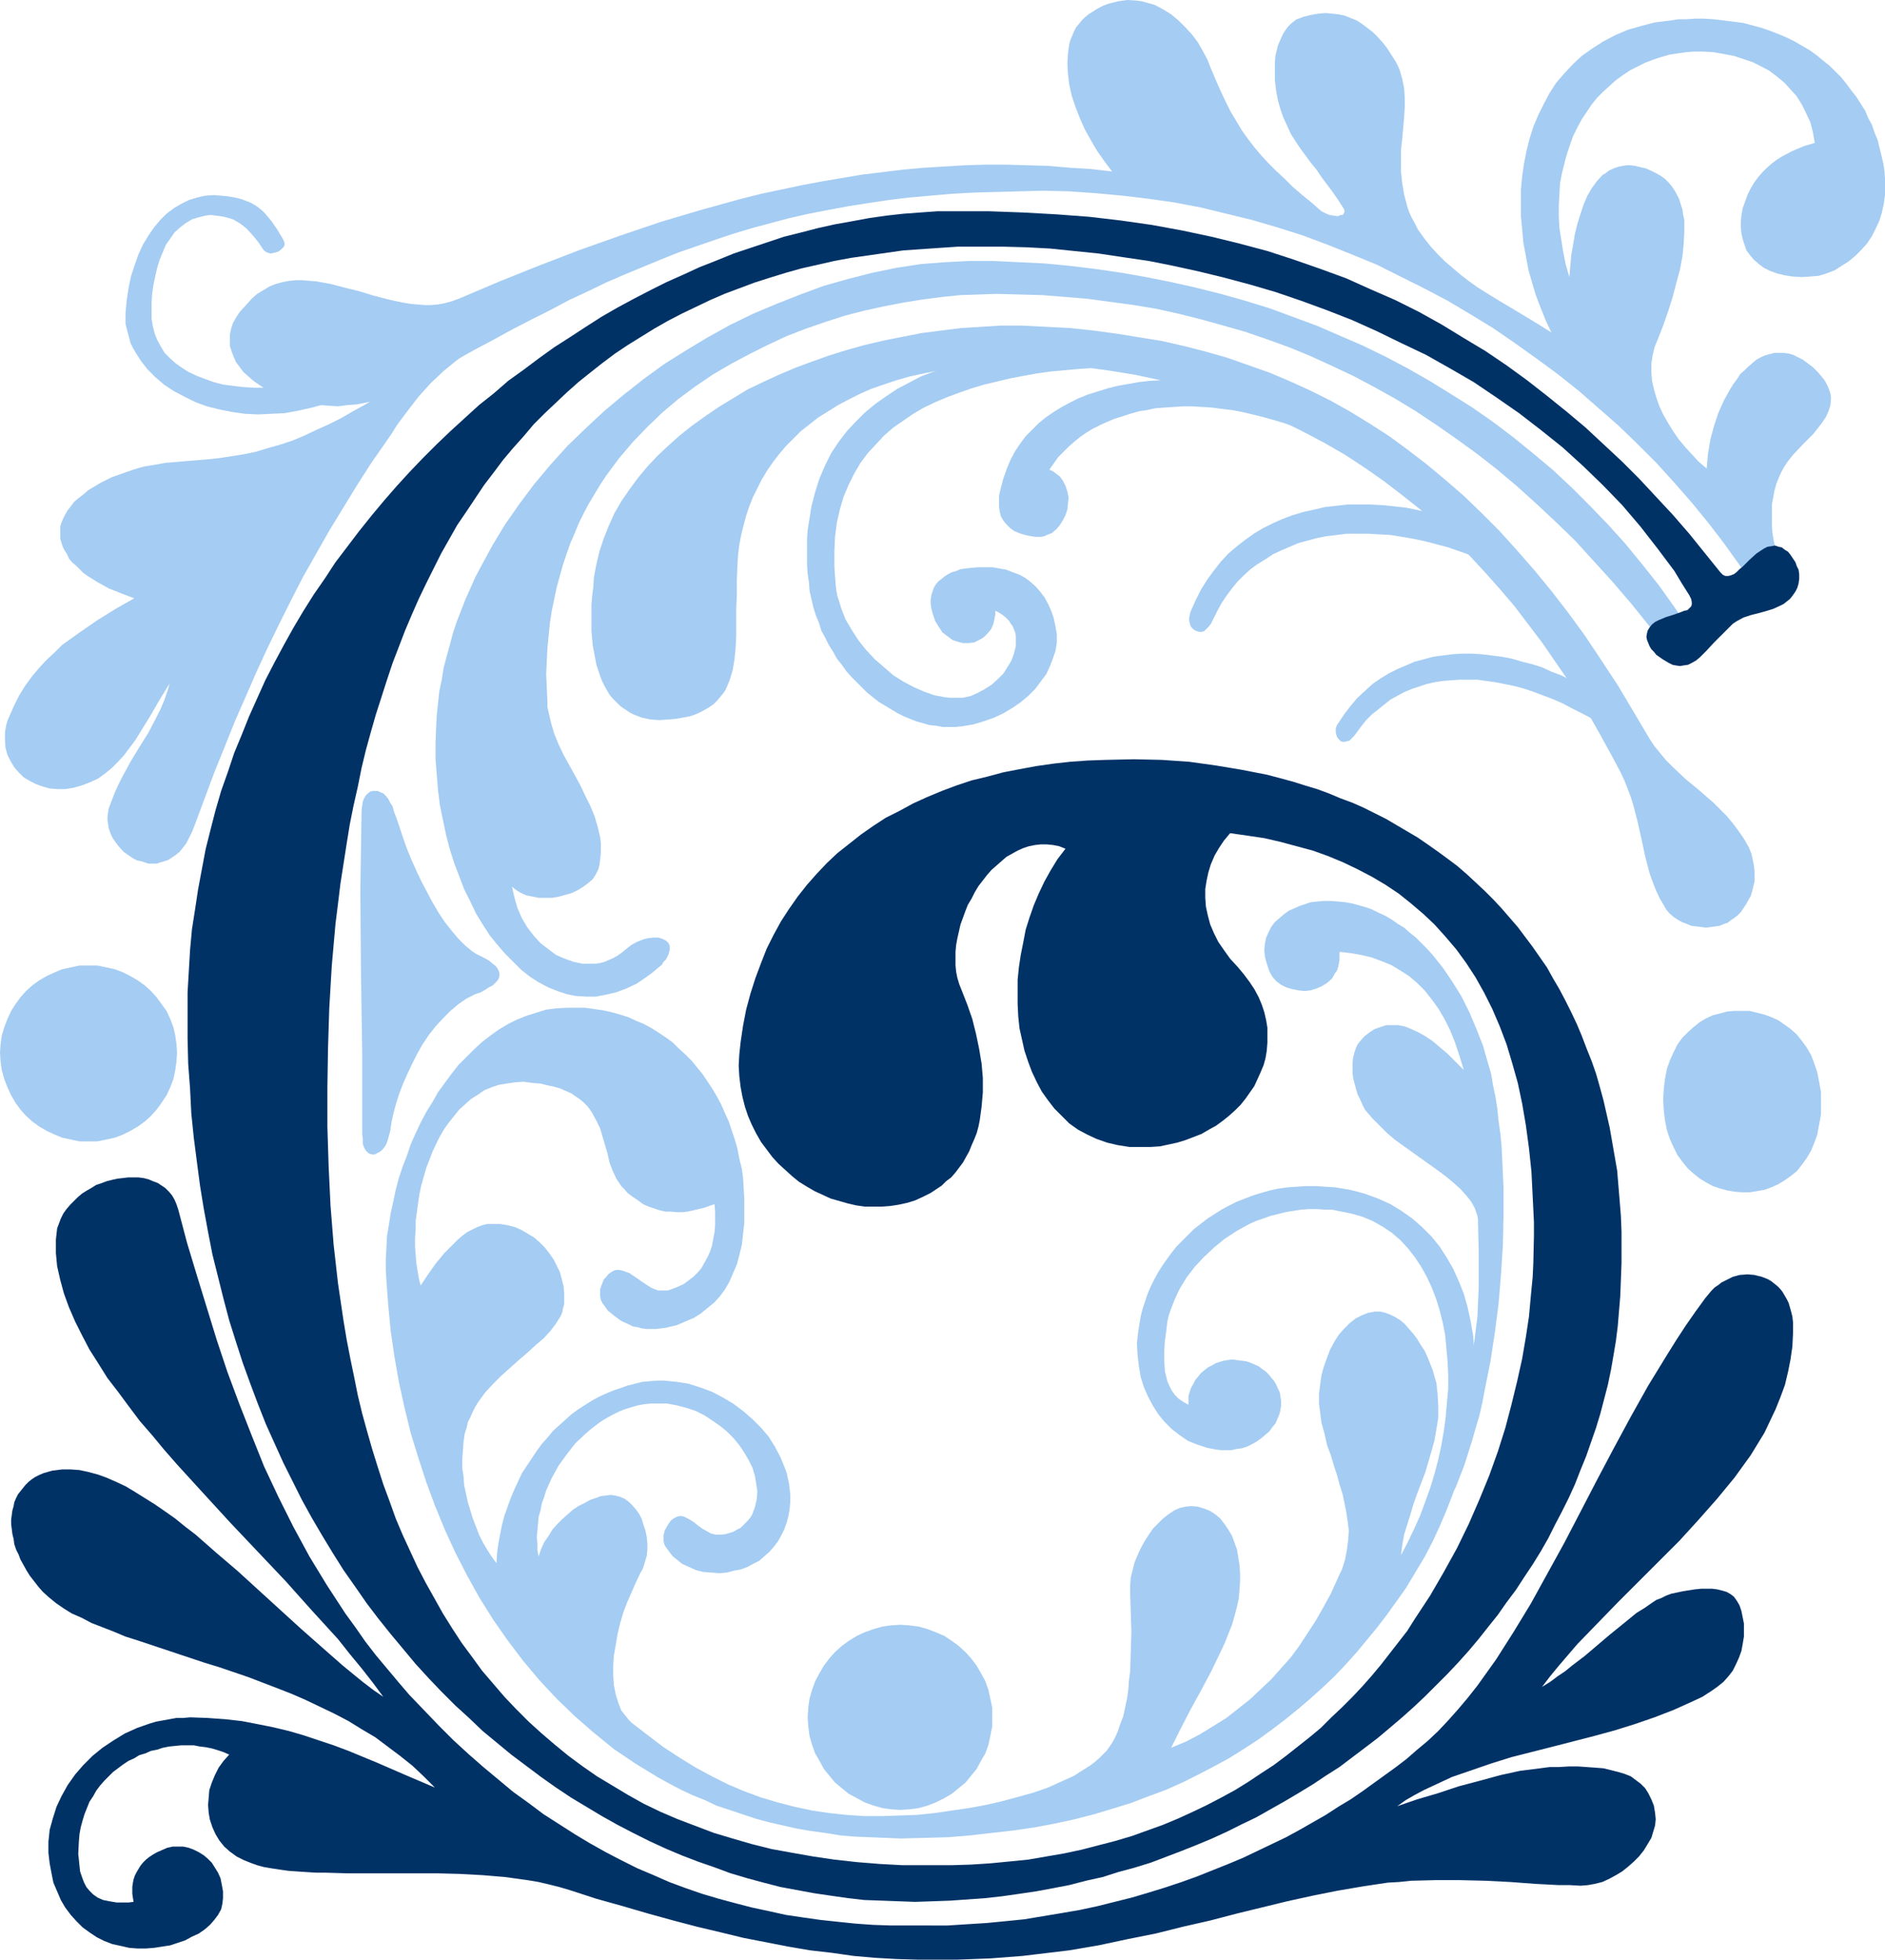 <?xml version="1.0" encoding="UTF-8" standalone="no"?>
<svg
   version="1.0"
   width="129.724mm"
   height="134.837mm"
   id="svg16"
   sodipodi:docname="Flourish G 2.wmf"
   xmlns:inkscape="http://www.inkscape.org/namespaces/inkscape"
   xmlns:sodipodi="http://sodipodi.sourceforge.net/DTD/sodipodi-0.dtd"
   xmlns="http://www.w3.org/2000/svg"
   xmlns:svg="http://www.w3.org/2000/svg">
  <sodipodi:namedview
     id="namedview16"
     pagecolor="#ffffff"
     bordercolor="#000000"
     borderopacity="0.25"
     inkscape:showpageshadow="2"
     inkscape:pageopacity="0.0"
     inkscape:pagecheckerboard="0"
     inkscape:deskcolor="#d1d1d1"
     inkscape:document-units="mm" />
  <defs
     id="defs1">
    <pattern
       id="WMFhbasepattern"
       patternUnits="userSpaceOnUse"
       width="6"
       height="6"
       x="0"
       y="0" />
  </defs>
  <path
     style="fill:#a5ccf2;fill-opacity:1;fill-rule:evenodd;stroke:none"
     d="m 342.43,113.267 -2.909,-1.293 -2.747,-0.969 -2.747,-0.969 -2.747,-0.808 -2.909,-0.808 -2.586,-0.646 -2.747,-0.646 -2.586,-0.485 -2.747,-0.323 -2.424,-0.323 -2.586,-0.162 -2.586,-0.162 h -2.424 l -2.424,0.162 -2.424,0.162 -2.262,0.162 -2.262,0.485 -2.101,0.323 -2.262,0.646 -1.939,0.646 -2.101,0.646 -1.939,0.808 -1.778,0.808 -1.939,0.969 -1.616,0.969 -1.616,1.131 -1.616,1.293 -1.454,1.293 -1.454,1.454 -1.293,1.293 -1.131,1.616 -1.131,1.616 0.808,0.323 0.646,0.485 1.293,0.969 0.808,1.131 0.646,1.293 0.485,1.454 0.323,1.616 -0.162,1.454 -0.162,1.616 -0.485,1.454 -0.646,1.293 -0.808,1.293 -0.97,1.131 -1.131,0.969 -1.293,0.485 -0.646,0.323 -0.808,0.162 h -0.808 -0.808 l -0.97,-0.162 -0.97,-0.162 -1.778,-0.485 -1.616,-0.646 -1.131,-0.808 -0.97,-0.969 -0.808,-0.969 -0.646,-1.131 -0.323,-1.293 -0.162,-1.293 v -1.293 -1.454 l 0.323,-1.454 0.808,-3.07 0.97,-2.747 0.97,-2.262 1.131,-2.101 1.293,-1.939 1.454,-1.939 1.616,-1.616 1.778,-1.777 1.778,-1.454 2.101,-1.454 2.101,-1.293 2.101,-1.131 2.262,-1.131 2.424,-0.969 2.586,-0.808 2.586,-0.808 2.586,-0.646 2.747,-0.485 2.747,-0.485 2.747,-0.323 2.909,-0.162 h 2.909 3.07 l 2.909,0.162 3.07,0.162 3.07,0.323 2.909,0.485 3.07,0.485 3.07,0.646 3.07,0.808 3.07,0.969 2.909,0.969 3.07,0.969 2.909,1.293 0.97,0.323 0.808,0.646 0.646,0.646 0.808,0.646 0.485,0.808 0.323,0.646 0.323,0.646 0.162,0.808 0.162,0.646 -0.162,0.485 -0.162,0.485 -0.323,0.323 -0.485,0.323 h -0.646 -0.646 z"
     id="path1" />
  <path
     style="fill:#a5ccf2;fill-opacity:1;fill-rule:evenodd;stroke:none"
     d="m 392.849,148.814 -3.232,-1.616 -3.394,-1.293 -3.07,-1.293 -3.232,-1.131 -3.232,-1.131 -3.07,-0.808 -3.07,-0.808 -3.07,-0.646 -2.909,-0.485 -2.909,-0.485 -3.07,-0.162 -2.747,-0.162 h -2.747 -2.747 l -2.586,0.323 -2.747,0.323 -2.424,0.485 -2.424,0.646 -2.424,0.646 -2.262,0.969 -2.262,0.969 -2.101,0.969 -1.939,1.293 -2.101,1.293 -1.778,1.293 -1.778,1.616 -1.616,1.616 -1.454,1.777 -1.454,1.939 -1.293,1.939 -1.131,2.101 -1.131,2.262 -0.485,0.969 -0.646,0.808 -0.646,0.646 -0.485,0.485 -0.646,0.162 h -0.646 l -0.485,-0.162 -0.485,-0.162 -0.485,-0.323 -0.485,-0.485 -0.323,-0.485 -0.162,-0.646 -0.162,-0.646 v -0.808 l 0.162,-0.646 0.162,-0.808 1.293,-2.908 1.454,-2.908 1.616,-2.585 1.778,-2.424 1.778,-2.262 1.939,-2.101 2.101,-1.777 2.262,-1.777 2.262,-1.616 2.424,-1.454 2.586,-1.293 2.586,-1.131 2.586,-0.969 2.747,-0.808 2.909,-0.646 2.747,-0.646 2.909,-0.323 2.909,-0.323 h 3.07 2.909 l 3.07,0.162 3.07,0.323 3.07,0.323 3.07,0.646 2.909,0.646 3.07,0.808 2.909,0.969 3.07,0.969 2.909,1.293 2.909,1.293 2.747,1.293 2.909,1.616 0.808,0.646 0.808,0.485 0.646,0.808 0.646,0.646 0.485,0.808 0.323,0.808 0.162,0.646 0.162,0.808 v 0.485 l -0.162,0.646 -0.162,0.485 -0.323,0.323 -0.485,0.162 h -0.646 l -0.808,-0.162 z"
     id="path2" />
  <path
     style="fill:#a5ccf2;fill-opacity:1;fill-rule:evenodd;stroke:none"
     d="m 421.776,192.279 -2.424,-1.939 -2.586,-1.616 -2.586,-1.777 -2.747,-1.454 -2.586,-1.293 -2.424,-1.293 -2.586,-1.131 -2.586,-0.969 -2.586,-0.969 -2.424,-0.808 -2.424,-0.646 -2.424,-0.485 -2.424,-0.485 -2.424,-0.323 -2.262,-0.323 h -2.424 -2.262 l -2.262,0.162 -2.101,0.162 -2.101,0.323 -2.101,0.485 -1.939,0.646 -1.939,0.646 -1.939,0.808 -1.778,0.969 -1.778,0.969 -1.616,1.293 -1.616,1.293 -1.616,1.293 -1.454,1.454 -1.293,1.616 -1.293,1.777 -0.646,0.808 -0.646,0.646 -0.485,0.485 -0.646,0.162 -0.646,0.162 h -0.485 l -0.485,-0.162 -0.323,-0.323 -0.323,-0.323 -0.323,-0.485 -0.162,-0.485 -0.162,-0.646 v -0.646 -0.485 l 0.323,-0.808 0.323,-0.485 1.616,-2.424 1.616,-2.101 1.778,-2.101 1.939,-1.777 1.939,-1.777 2.101,-1.454 2.101,-1.293 2.262,-1.131 2.262,-0.969 2.262,-0.969 2.424,-0.646 2.424,-0.646 2.424,-0.323 2.586,-0.323 2.424,-0.162 h 2.586 l 2.586,0.162 2.586,0.323 2.586,0.323 2.586,0.485 2.747,0.808 2.586,0.646 2.586,0.808 2.424,1.131 2.586,0.969 2.586,1.293 2.424,1.131 2.424,1.454 2.262,1.454 2.262,1.616 2.262,1.616 2.262,1.777 0.646,0.646 0.646,0.646 0.323,0.808 0.485,0.646 0.162,0.808 0.323,0.646 v 0.646 0.646 l -0.162,0.485 -0.162,0.485 -0.323,0.323 -0.323,0.162 -0.485,0.162 -0.646,-0.162 -0.485,-0.162 z"
     id="path3" />
  <path
     style="fill:#a5ccf2;fill-opacity:1;fill-rule:evenodd;stroke:none"
     d="m 292.172,89.676 -3.394,-0.162 h -3.394 l -3.555,0.162 h -3.555 l -3.555,0.323 -3.717,0.162 -3.555,0.485 -3.555,0.485 -3.717,0.646 -3.555,0.646 -3.555,0.808 -3.555,0.969 -3.394,1.131 -3.232,1.293 -3.394,1.293 -3.07,1.616 -3.07,1.616 -2.909,1.939 -2.747,1.939 -2.747,2.262 -2.424,2.424 -2.262,2.424 -2.101,2.747 -1.939,2.908 -1.616,3.232 -1.454,3.393 -1.131,3.555 -0.97,3.716 -0.323,2.101 -0.323,1.939 -0.323,2.101 -0.162,2.262 v 2.101 2.262 2.424 l 0.162,2.424 0.323,2.101 0.162,2.262 0.485,2.101 0.485,2.101 0.646,2.101 0.808,1.939 0.646,2.101 0.97,1.777 0.97,1.939 1.131,1.777 0.97,1.777 1.293,1.616 1.131,1.616 1.293,1.454 1.454,1.454 2.747,2.747 1.616,1.293 1.454,1.131 1.616,0.969 1.616,0.969 1.616,0.969 1.616,0.808 1.616,0.646 1.616,0.646 1.778,0.485 1.616,0.485 1.778,0.162 1.616,0.323 h 1.616 1.778 l 1.616,-0.162 2.909,-0.485 2.747,-0.808 2.747,-0.969 2.424,-1.131 2.424,-1.454 2.101,-1.454 1.939,-1.616 1.778,-1.777 1.454,-1.939 1.454,-1.939 0.97,-2.101 0.808,-2.101 0.646,-1.939 0.323,-2.101 v -2.101 l -0.323,-1.939 -0.485,-2.262 -0.646,-1.939 -0.808,-1.777 -0.97,-1.777 -1.131,-1.454 -1.131,-1.293 -1.454,-1.293 -1.293,-0.969 -1.454,-0.808 -1.778,-0.646 -1.616,-0.646 -1.778,-0.323 -1.778,-0.323 h -1.939 -1.939 l -1.939,0.162 -1.293,0.162 -1.293,0.162 -1.131,0.485 -1.131,0.323 -0.97,0.485 -0.97,0.646 -0.808,0.646 -0.808,0.646 -0.646,0.808 -0.485,0.808 -0.323,0.969 -0.323,0.969 -0.162,1.131 v 1.131 l 0.162,1.131 0.323,1.293 0.323,0.969 0.323,0.969 0.485,0.808 0.485,0.808 0.97,1.454 1.293,0.969 1.293,0.969 1.454,0.485 1.293,0.323 h 1.454 l 1.454,-0.162 1.293,-0.646 1.131,-0.646 0.97,-0.969 0.97,-1.131 0.646,-1.454 0.323,-1.616 0.162,-0.808 v -0.969 l 0.97,0.485 0.97,0.646 0.808,0.646 0.808,0.808 0.485,0.808 0.485,0.646 0.323,0.808 0.323,0.808 0.162,0.969 v 0.808 1.777 l -0.485,1.939 -0.646,1.777 -0.97,1.616 -1.131,1.777 -1.454,1.454 -1.616,1.454 -1.778,1.131 -1.778,0.969 -1.778,0.808 -2.101,0.485 h -1.131 -1.131 -1.293 l -1.293,-0.162 -2.586,-0.485 -2.747,-0.969 -2.586,-1.131 -2.747,-1.454 -2.586,-1.616 -2.424,-2.101 -2.424,-2.101 -2.262,-2.424 -1.939,-2.424 -1.778,-2.747 -1.616,-2.747 -1.131,-2.908 -0.485,-1.616 -0.485,-1.454 -0.323,-1.616 -0.162,-1.616 -0.162,-2.101 -0.162,-2.262 v -2.101 -1.939 l 0.162,-3.878 0.485,-3.716 0.808,-3.555 0.97,-3.232 1.293,-3.07 1.454,-2.908 1.616,-2.747 1.939,-2.585 2.101,-2.262 2.101,-2.262 2.424,-2.101 2.586,-1.777 2.586,-1.777 2.747,-1.616 3.07,-1.454 3.07,-1.293 3.07,-1.131 3.232,-1.131 3.232,-0.969 3.394,-0.808 3.394,-0.808 3.394,-0.646 3.555,-0.646 3.394,-0.485 7.11,-0.646 6.949,-0.485 6.787,-0.323 0.808,-0.162 0.646,-0.162 0.485,-0.323 0.323,-0.323 0.162,-0.485 0.162,-0.323 v -0.485 l -0.162,-0.646 -0.162,-0.485 -0.323,-0.485 -0.485,-0.323 -0.485,-0.485 -0.646,-0.323 -0.646,-0.162 -0.646,-0.323 z"
     id="path4" />
  <path
     style="fill:#a5ccf2;fill-opacity:1;fill-rule:evenodd;stroke:none"
     d="m 473.649,286.965 v 2.908 l -0.485,2.585 -0.485,2.585 -0.808,2.262 -0.808,1.939 -1.131,1.939 -1.293,1.777 -1.293,1.616 -1.616,1.293 -1.616,1.131 -1.616,0.969 -1.778,0.808 -1.778,0.646 -1.939,0.323 -1.939,0.323 h -1.939 l -1.939,-0.162 -1.939,-0.323 -1.778,-0.485 -1.939,-0.646 -1.778,-0.969 -1.616,-0.969 -1.616,-1.293 -1.454,-1.293 -1.454,-1.777 -1.293,-1.777 -0.97,-1.939 -0.97,-2.101 -0.808,-2.424 -0.485,-2.424 -0.323,-2.585 -0.162,-2.908 0.162,-2.908 0.323,-2.585 0.485,-2.585 0.808,-2.262 0.97,-2.101 0.97,-1.939 1.293,-1.777 1.454,-1.454 1.454,-1.293 1.616,-1.293 1.616,-0.969 1.778,-0.808 1.939,-0.485 1.778,-0.485 1.939,-0.162 h 1.939 1.939 l 1.939,0.485 1.939,0.485 1.778,0.646 1.778,0.808 1.616,1.131 1.616,1.131 1.616,1.454 1.293,1.616 1.293,1.777 1.131,1.939 0.808,2.101 0.808,2.424 0.485,2.424 0.485,2.747 z"
     id="path5" />
  <path
     style="fill:#a5ccf2;fill-opacity:1;fill-rule:evenodd;stroke:none"
     d="m 23.109,251.094 h 2.262 l 2.262,0.485 2.262,0.485 2.101,0.808 1.939,0.969 1.939,1.131 1.778,1.293 1.616,1.454 1.454,1.616 1.293,1.777 1.293,1.777 0.97,2.101 0.808,2.101 0.485,2.101 0.323,2.262 0.162,2.262 -0.162,2.424 -0.323,2.262 -0.485,2.262 -0.808,2.101 -0.97,2.101 -1.293,1.939 -1.293,1.777 -1.454,1.616 -1.616,1.454 -1.778,1.293 -1.939,1.131 -1.939,0.969 -2.101,0.808 -2.262,0.485 -2.262,0.485 h -2.262 -2.424 l -2.262,-0.485 -2.262,-0.485 -1.939,-0.808 -2.101,-0.969 -1.939,-1.131 L 8.403,291.65 6.787,290.196 5.333,288.58 4.04,286.803 2.909,284.864 1.939,282.763 1.131,280.663 0.485,278.401 0.162,276.139 0,273.715 l 0.162,-2.262 0.323,-2.262 0.646,-2.101 0.808,-2.101 0.97,-2.101 1.131,-1.777 1.293,-1.777 1.454,-1.616 1.616,-1.454 1.778,-1.293 1.939,-1.131 2.101,-0.969 1.939,-0.808 2.262,-0.485 2.262,-0.485 z"
     id="path6" />
  <path
     style="fill:#a5ccf2;fill-opacity:1;fill-rule:evenodd;stroke:none"
     d="m 234.158,422.529 2.424,0.162 2.424,0.323 2.262,0.646 2.101,0.808 2.262,0.969 1.939,1.293 1.778,1.293 1.778,1.616 1.454,1.616 1.454,1.939 1.131,1.939 1.131,2.101 0.808,2.262 0.485,2.262 0.485,2.262 v 2.585 2.424 l -0.485,2.424 -0.485,2.262 -0.808,2.262 -1.131,1.939 -1.131,2.101 -1.454,1.777 -1.454,1.777 -1.778,1.454 -1.778,1.454 -1.939,1.131 -2.262,1.131 -2.101,0.808 -2.262,0.646 -2.424,0.323 -2.424,0.162 -2.424,-0.162 -2.262,-0.323 -2.262,-0.646 -2.262,-0.808 -2.101,-1.131 -2.101,-1.131 -1.778,-1.454 -1.778,-1.454 -1.454,-1.777 -1.454,-1.777 -1.131,-2.101 -1.131,-1.939 -0.808,-2.262 -0.646,-2.262 -0.323,-2.424 -0.162,-2.424 0.162,-2.585 0.323,-2.262 0.646,-2.262 0.808,-2.262 1.131,-2.101 1.131,-1.939 1.454,-1.939 1.454,-1.616 1.778,-1.616 1.778,-1.293 2.101,-1.293 2.101,-0.969 2.262,-0.808 2.262,-0.646 2.262,-0.323 z"
     id="path7" />
  <path
     style="fill:#a5ccf2;fill-opacity:1;fill-rule:evenodd;stroke:none"
     d="m 102.454,211.022 -0.323,-1.293 -0.646,-0.969 -0.485,-0.969 -0.646,-0.808 -0.646,-0.646 -0.808,-0.323 -0.646,-0.323 H 97.606 96.96 l -0.646,0.162 -0.646,0.485 -0.485,0.485 -0.485,0.808 -0.323,0.808 -0.162,0.969 -0.162,1.293 -0.162,10.341 -0.162,10.503 0.162,21.328 0.162,10.664 0.162,10.503 v 10.503 10.341 l 0.162,1.454 v 1.131 l 0.323,0.969 0.485,0.808 0.485,0.485 0.485,0.323 0.646,0.162 h 0.646 l 0.646,-0.323 0.646,-0.323 0.646,-0.485 0.646,-0.808 0.485,-0.808 0.323,-0.969 0.323,-1.131 0.323,-1.131 0.323,-2.262 0.485,-2.262 0.646,-2.424 0.808,-2.585 0.97,-2.585 1.131,-2.585 1.293,-2.747 1.293,-2.585 1.454,-2.585 1.616,-2.424 1.778,-2.262 1.939,-2.101 1.939,-1.939 2.101,-1.777 2.101,-1.454 2.262,-1.131 1.454,-0.485 1.131,-0.646 0.97,-0.646 0.97,-0.485 0.646,-0.646 0.646,-0.646 0.323,-0.646 0.162,-0.646 v -0.485 l -0.162,-0.646 -0.323,-0.646 -0.485,-0.646 -0.808,-0.646 -0.97,-0.808 -1.131,-0.646 -1.293,-0.646 -0.97,-0.485 -0.97,-0.646 -1.778,-1.454 -1.778,-1.777 -1.778,-2.101 -1.778,-2.262 -1.616,-2.424 -1.616,-2.747 -1.454,-2.747 -1.454,-2.747 -1.293,-2.747 -1.293,-2.908 -1.131,-2.747 -0.97,-2.747 -0.808,-2.424 -0.808,-2.424 z"
     id="path8" />
  <path
     style="fill:#a5ccf2;fill-opacity:1;fill-rule:evenodd;stroke:none"
     d="m 234.158,472.134 -4.686,0.162 h -4.686 l -4.686,-0.323 -4.525,-0.485 -4.363,-0.646 -4.525,-0.969 -4.363,-1.131 -4.363,-1.293 -4.363,-1.616 -4.202,-1.777 -4.202,-2.101 -4.202,-2.262 -4.202,-2.585 -4.202,-2.747 -4.04,-3.07 -4.202,-3.232 -0.808,-0.808 -0.646,-0.808 -0.646,-0.808 -0.646,-0.808 -0.808,-2.101 -0.646,-2.101 -0.485,-2.424 -0.162,-2.424 v -2.585 l 0.162,-2.585 0.485,-2.747 0.485,-2.908 0.646,-2.747 0.808,-2.747 0.97,-2.585 1.131,-2.585 1.131,-2.585 1.131,-2.424 0.808,-1.454 0.485,-1.616 0.485,-1.616 0.162,-1.616 v -1.616 l -0.162,-1.616 -0.323,-1.616 -0.485,-1.454 -0.485,-1.616 -0.646,-1.293 -0.808,-1.131 -0.97,-1.131 -0.97,-0.969 -1.131,-0.808 -1.131,-0.485 -1.293,-0.323 -1.131,-0.162 -1.293,0.162 -1.293,0.162 -1.293,0.485 -1.454,0.485 -1.454,0.808 -1.616,0.808 -1.454,0.969 -1.293,1.131 -1.454,1.293 -1.293,1.293 -1.293,1.454 -0.97,1.616 -1.131,1.616 -0.808,1.777 -0.646,1.939 -0.323,-1.616 v -1.777 l -0.162,-1.616 0.162,-1.777 0.162,-1.777 0.162,-1.777 0.485,-1.616 0.323,-1.777 0.646,-1.777 0.485,-1.616 1.454,-3.232 1.778,-3.232 2.101,-2.908 2.262,-2.908 2.586,-2.424 1.293,-1.131 1.454,-1.131 1.293,-0.969 1.616,-0.969 1.454,-0.808 1.616,-0.808 1.616,-0.646 1.616,-0.485 1.616,-0.485 1.778,-0.323 1.616,-0.162 h 1.778 2.586 l 2.586,0.485 2.424,0.646 2.424,0.808 2.262,1.131 1.939,1.293 2.101,1.454 1.778,1.454 1.778,1.777 1.454,1.777 1.293,1.939 1.131,1.939 0.97,1.939 0.646,2.101 0.323,1.939 0.323,2.101 -0.162,2.101 -0.485,2.101 -0.323,0.808 -0.323,0.969 -0.485,0.808 -0.646,0.808 -0.646,0.646 -0.646,0.646 -0.646,0.646 -0.97,0.485 -0.808,0.485 -0.97,0.323 -1.131,0.323 -1.131,0.162 h -0.646 -0.808 l -1.293,-0.323 -1.131,-0.646 -1.131,-0.646 -1.131,-0.808 -0.97,-0.808 -1.293,-0.808 -1.293,-0.646 -0.646,-0.162 h -0.485 l -0.646,0.162 -0.97,0.485 -0.646,0.485 -0.808,1.131 -0.808,1.454 -0.162,0.646 -0.162,0.646 v 0.808 0.646 l 0.162,0.808 0.323,0.646 1.293,1.777 0.646,0.808 0.808,0.646 1.616,1.293 1.778,0.808 1.778,0.808 1.939,0.485 2.101,0.162 2.101,0.162 1.939,-0.162 1.778,-0.485 1.778,-0.323 1.778,-0.646 1.454,-0.808 1.616,-0.808 1.293,-1.131 1.293,-1.131 1.131,-1.293 1.131,-1.454 0.808,-1.454 0.808,-1.616 0.646,-1.777 0.485,-1.777 0.323,-1.939 0.162,-1.939 v -1.616 l -0.162,-1.454 -0.162,-1.454 -0.323,-1.454 -0.323,-1.454 -0.485,-1.293 -1.131,-2.747 -1.454,-2.747 -1.616,-2.585 -1.939,-2.262 -2.262,-2.262 -2.424,-2.101 -2.586,-1.939 -2.747,-1.616 -2.747,-1.454 -3.07,-1.131 -3.07,-0.969 -3.07,-0.485 -3.232,-0.323 h -1.778 l -1.939,0.162 -1.939,0.162 -1.939,0.485 -1.939,0.485 -1.778,0.646 -1.939,0.646 -1.939,0.808 -1.778,0.808 -1.778,0.969 -1.778,1.131 -1.778,1.131 -1.778,1.293 -1.616,1.454 -1.616,1.454 -1.616,1.454 -1.454,1.777 -1.454,1.616 -1.293,1.777 -1.293,1.939 -1.293,1.939 -1.293,1.939 -0.97,2.101 -0.97,2.101 -0.97,2.262 -0.808,2.262 -0.808,2.262 -0.646,2.424 -0.485,2.424 -0.485,2.585 -0.323,2.424 -0.162,2.585 -1.293,-1.777 -1.131,-1.777 -1.131,-1.939 -0.97,-1.939 -0.808,-2.101 -0.808,-2.101 -0.646,-2.101 -0.646,-2.101 -0.485,-2.262 -0.485,-2.262 -0.162,-2.262 -0.323,-2.101 v -2.262 l 0.162,-2.262 0.162,-2.262 0.323,-2.262 0.485,-1.454 0.323,-1.454 0.646,-1.293 0.646,-1.454 0.646,-1.293 0.808,-1.293 1.778,-2.424 2.101,-2.262 2.101,-2.101 4.525,-4.039 2.262,-1.939 2.101,-1.939 2.101,-1.777 1.778,-1.939 1.454,-1.939 0.485,-0.808 0.646,-0.969 0.485,-1.131 0.162,-0.969 0.323,-1.131 v -0.969 -1.939 l -0.162,-1.777 -0.485,-1.939 -0.485,-1.777 -0.808,-1.616 -0.808,-1.616 -1.131,-1.616 -1.131,-1.454 -1.293,-1.293 -1.454,-1.293 -1.616,-0.969 -1.616,-0.969 -1.778,-0.808 -1.939,-0.485 -1.939,-0.323 h -2.101 -1.293 l -1.293,0.323 -1.293,0.485 -1.293,0.646 -1.293,0.646 -1.293,0.969 -1.131,0.969 -1.131,1.131 -2.424,2.424 -2.262,2.747 -1.939,2.747 -1.939,2.908 -0.485,-1.939 -0.323,-1.939 -0.323,-1.939 -0.162,-2.101 -0.162,-2.262 v -2.262 l 0.162,-2.101 V 317.503 l 0.646,-4.686 0.323,-2.262 0.485,-2.262 0.646,-2.262 0.646,-2.262 1.616,-4.201 0.97,-2.101 0.97,-1.939 1.131,-1.939 1.293,-1.777 1.293,-1.616 1.293,-1.616 1.616,-1.454 1.454,-1.293 1.778,-1.131 1.616,-1.131 1.939,-0.808 1.939,-0.646 1.939,-0.323 2.262,-0.323 2.101,-0.162 2.424,0.323 2.101,0.162 1.939,0.485 1.616,0.323 1.616,0.485 1.454,0.646 1.454,0.646 1.131,0.808 0.97,0.646 0.97,0.808 0.97,0.969 0.646,0.808 0.646,0.969 1.131,2.101 0.97,1.939 0.646,2.262 1.293,4.363 0.485,2.262 0.808,2.101 0.97,2.101 1.293,1.939 0.808,0.808 0.808,0.969 1.293,0.969 1.454,0.969 1.293,0.969 1.454,0.646 1.454,0.485 1.454,0.485 1.454,0.323 h 1.454 l 1.454,0.162 h 1.454 l 1.454,-0.162 1.454,-0.323 2.747,-0.646 2.747,-0.969 0.162,1.939 v 1.777 1.939 l -0.162,1.777 -0.323,1.616 -0.323,1.777 -0.485,1.454 -0.646,1.454 -0.808,1.454 -0.808,1.454 -0.97,1.131 -1.131,1.131 -1.293,0.969 -1.293,0.969 -1.454,0.646 -1.616,0.646 -0.97,0.323 h -0.97 -0.808 -0.808 l -0.808,-0.323 -0.808,-0.323 -1.293,-0.808 -1.454,-0.969 -1.616,-1.131 -1.454,-0.969 -1.778,-0.646 -0.808,-0.162 h -0.808 l -0.646,0.162 -0.808,0.485 -0.646,0.485 -0.485,0.646 -0.646,0.646 -0.323,0.808 -0.323,0.808 -0.323,0.969 v 0.808 0.969 l 0.162,0.969 0.485,0.969 0.646,0.808 0.646,0.969 1.778,1.454 1.778,1.293 2.101,0.969 0.97,0.485 1.131,0.162 1.131,0.323 1.293,0.162 h 1.131 1.293 l 1.293,-0.162 1.293,-0.162 1.293,-0.323 1.454,-0.323 2.262,-0.969 2.262,-0.969 1.778,-1.131 1.778,-1.454 1.778,-1.454 1.454,-1.616 1.293,-1.777 1.131,-1.939 0.97,-2.262 0.97,-2.262 0.646,-2.424 0.646,-2.585 0.323,-2.908 0.323,-2.908 v -3.07 -3.232 l -0.162,-2.585 -0.162,-2.747 -0.323,-2.424 -0.646,-2.585 -0.485,-2.585 -0.646,-2.262 -0.808,-2.424 -0.808,-2.424 -0.97,-2.101 -0.97,-2.262 -1.131,-2.101 -1.131,-1.939 -1.293,-1.939 -1.293,-1.939 -1.454,-1.777 -1.454,-1.777 -1.616,-1.616 -1.616,-1.454 -1.616,-1.616 -1.778,-1.293 -1.939,-1.293 -1.778,-1.131 -2.101,-1.131 -1.939,-0.808 -2.101,-0.969 -2.101,-0.646 -2.262,-0.646 -2.262,-0.485 -2.262,-0.323 -2.262,-0.323 h -2.424 -2.424 l -2.747,0.162 -2.586,0.323 -2.586,0.808 -2.586,0.808 -2.424,0.969 -2.262,1.131 -2.424,1.454 -2.262,1.616 -2.101,1.616 -2.101,1.939 -1.939,1.939 -2.101,2.101 -1.778,2.262 -1.778,2.424 -1.778,2.424 -1.454,2.585 -1.616,2.585 -1.454,2.747 -1.293,2.747 -1.293,2.908 -0.97,2.908 -1.131,2.908 -0.97,2.908 -0.808,3.07 -0.646,3.07 -0.646,2.908 -0.485,3.07 -0.485,2.908 -0.162,3.07 -0.162,2.908 v 2.908 l 0.162,2.747 0.485,6.625 0.646,6.625 0.97,6.625 1.131,6.463 1.454,6.625 1.616,6.625 1.939,6.302 2.101,6.463 2.262,6.14 2.586,6.302 2.747,5.978 3.07,5.978 3.232,5.817 3.555,5.655 3.717,5.332 4.04,5.332 4.202,5.009 4.525,4.847 4.686,4.524 5.01,4.363 2.586,2.101 2.586,2.101 5.494,3.716 2.909,1.777 2.909,1.777 2.909,1.616 3.07,1.616 3.07,1.454 3.232,1.293 3.07,1.454 3.394,1.131 3.394,1.131 3.394,1.131 3.555,0.969 3.555,0.808 3.555,0.808 3.717,0.646 3.717,0.485 3.878,0.646 3.878,0.323 3.878,0.162 4.04,0.162 4.04,0.162 6.302,-0.162 5.979,-0.162 5.818,-0.485 5.656,-0.646 5.656,-0.646 5.494,-0.808 5.171,-0.969 5.171,-1.131 5.01,-1.293 4.848,-1.454 4.686,-1.454 4.686,-1.777 4.363,-1.616 4.363,-1.939 4.202,-2.101 4.04,-2.101 3.878,-2.101 3.878,-2.424 3.717,-2.424 3.555,-2.585 3.394,-2.585 3.394,-2.747 3.232,-2.747 3.232,-2.908 3.07,-2.908 2.909,-3.07 2.909,-3.232 5.333,-6.463 2.586,-3.393 2.424,-3.393 2.424,-3.393 2.424,-4.039 2.424,-4.039 2.101,-4.039 1.939,-4.201 1.778,-4.201 1.616,-4.201 1.454,-4.201 1.293,-4.363 0.97,-4.201 0.808,-4.201 0.485,-4.201 0.485,-4.039 0.323,-4.039 v -4.039 l -0.323,-4.039 -0.323,-3.716 -0.646,-3.716 -0.808,-3.716 -0.97,-3.393 -1.293,-3.232 -1.454,-3.232 -1.778,-3.07 -1.778,-2.747 -2.101,-2.585 -2.424,-2.424 -2.586,-2.262 -2.747,-1.939 -2.909,-1.777 -3.232,-1.454 -1.778,-0.646 -1.778,-0.646 -1.778,-0.485 -1.939,-0.485 -1.939,-0.323 -1.939,-0.323 -2.586,-0.162 -2.424,-0.162 h -2.424 l -2.586,0.162 -2.262,0.162 -2.424,0.323 -2.262,0.485 -2.262,0.646 -2.101,0.646 -2.101,0.808 -2.101,0.808 -1.939,0.969 -2.101,1.131 -1.778,1.131 -1.778,1.131 -3.555,2.747 -1.454,1.454 -1.454,1.454 -1.616,1.616 -1.293,1.616 -1.293,1.777 -1.131,1.616 -1.131,1.777 -0.97,1.777 -0.97,1.939 -0.808,1.939 -0.646,1.939 -0.646,1.939 -0.485,1.939 -0.323,1.939 -0.323,2.101 -0.323,2.908 0.162,2.908 0.323,2.908 0.485,2.908 0.808,2.585 1.131,2.585 1.293,2.424 1.454,2.262 1.616,1.939 1.778,1.777 2.101,1.616 2.101,1.454 2.424,0.969 2.424,0.808 2.424,0.485 1.293,0.162 h 1.454 1.293 l 1.454,-0.323 1.293,-0.162 1.454,-0.485 1.293,-0.646 1.131,-0.646 1.131,-0.808 1.131,-0.969 0.97,-0.808 0.808,-1.131 0.808,-0.969 0.485,-1.131 0.485,-1.131 0.323,-1.131 0.162,-1.293 v -1.293 l -0.162,-0.969 -0.162,-1.131 -0.485,-0.969 -0.485,-1.131 -0.485,-0.808 -0.808,-0.969 -0.646,-0.808 -0.808,-0.808 -0.97,-0.646 -0.808,-0.646 -1.131,-0.485 -1.131,-0.485 -0.97,-0.323 -1.293,-0.162 -1.131,-0.162 -1.293,-0.162 -1.131,0.162 -0.97,0.162 -1.131,0.323 -0.97,0.323 -1.131,0.646 -0.97,0.485 -0.808,0.646 -0.97,0.808 -0.646,0.808 -0.808,0.969 -0.485,0.969 -0.646,1.131 -0.323,0.969 -0.323,1.131 v 1.131 1.131 l -1.454,-0.808 -1.131,-0.808 -0.97,-0.969 -0.808,-1.131 -0.646,-1.293 -0.485,-1.131 -0.323,-1.293 -0.323,-1.293 -0.162,-2.747 v -2.585 l 0.162,-2.585 0.323,-2.262 0.162,-1.454 0.162,-1.293 0.323,-1.454 0.485,-1.454 1.131,-2.908 1.293,-2.747 1.778,-2.908 2.101,-2.747 2.424,-2.585 2.586,-2.424 2.747,-2.262 3.232,-2.101 3.232,-1.777 1.778,-0.808 1.939,-0.646 1.778,-0.646 1.939,-0.485 1.939,-0.485 1.939,-0.323 2.101,-0.323 2.101,-0.162 h 2.101 l 2.101,0.162 h 1.778 l 1.616,0.323 3.232,0.646 2.909,0.808 2.747,1.131 2.586,1.454 2.424,1.616 2.262,1.939 1.939,2.101 1.778,2.262 1.616,2.424 1.454,2.585 1.293,2.747 1.131,2.908 0.97,3.07 0.808,3.232 0.646,3.232 0.323,3.393 0.323,3.555 0.162,3.555 v 3.555 l -0.323,3.555 -0.323,3.716 -0.485,3.716 -0.646,3.716 -0.808,3.716 -0.97,3.716 -1.131,3.716 -1.293,3.555 -1.293,3.555 -1.616,3.555 -1.616,3.393 -1.778,3.393 0.323,-2.585 0.485,-2.747 0.808,-2.585 0.808,-2.585 0.808,-2.747 0.97,-2.747 2.101,-5.494 0.808,-2.747 0.808,-2.747 0.808,-2.908 0.485,-2.908 0.485,-2.908 v -2.908 l -0.162,-3.07 -0.323,-3.07 -0.485,-1.616 -0.485,-1.777 -0.646,-1.616 -0.646,-1.616 -0.808,-1.777 -0.97,-1.454 -0.97,-1.616 -0.97,-1.293 -1.131,-1.293 -1.131,-1.293 -1.131,-0.969 -1.293,-0.808 -1.293,-0.646 -1.293,-0.485 -1.293,-0.323 h -1.454 l -1.778,0.323 -1.616,0.646 -1.616,0.808 -1.616,1.293 -1.293,1.293 -1.454,1.616 -1.131,1.777 -1.131,2.101 -0.808,2.101 -0.808,2.262 -0.646,2.262 -0.323,2.424 -0.323,2.424 v 2.585 l 0.323,2.424 0.323,2.585 0.808,2.908 0.646,2.908 0.97,2.585 0.808,2.747 0.808,2.424 0.646,2.424 0.808,2.585 0.485,2.262 0.485,2.424 0.323,2.262 0.323,2.424 -0.162,2.424 -0.323,2.585 -0.485,2.585 -0.808,2.585 -0.646,1.293 -0.646,1.454 -1.616,3.555 -1.939,3.555 -1.939,3.393 -2.101,3.232 -2.101,3.232 -2.262,3.07 -2.586,2.908 -2.586,2.908 -2.747,2.585 -2.747,2.585 -3.07,2.424 -3.07,2.424 -3.394,2.101 -3.394,2.101 -3.717,1.939 -3.878,1.616 2.424,-4.847 2.586,-5.009 2.747,-5.009 2.586,-4.847 2.424,-5.009 1.131,-2.424 0.97,-2.424 0.97,-2.424 0.646,-2.262 0.646,-2.424 0.485,-2.262 0.162,-2.101 0.162,-2.262 v -2.101 l -0.162,-2.101 -0.323,-2.101 -0.323,-1.939 -0.646,-1.777 -0.646,-1.777 -0.97,-1.616 -0.97,-1.454 -1.131,-1.454 -1.131,-0.969 -1.454,-0.969 -1.616,-0.646 -1.616,-0.485 -1.778,-0.162 -1.454,0.162 -1.454,0.323 -1.454,0.646 -1.454,0.969 -1.454,1.131 -1.293,1.293 -1.293,1.293 -1.131,1.616 -1.131,1.777 -0.97,1.777 -0.808,1.777 -0.808,1.939 -0.485,1.939 -0.485,1.939 -0.162,2.101 v 1.777 l 0.162,5.171 0.162,5.171 -0.162,5.171 -0.162,5.009 -0.323,2.424 -0.162,2.424 -0.323,2.262 -0.485,2.262 -0.485,2.262 -0.808,2.101 -0.646,1.939 -0.808,1.777 -0.646,1.131 -0.646,0.969 -0.808,1.131 -0.97,0.969 -0.97,0.969 -1.131,0.969 -1.293,0.969 -1.293,0.808 -1.293,0.808 -1.454,0.969 -3.232,1.454 -3.555,1.616 -3.717,1.293 -4.04,1.131 -4.202,1.131 -4.202,0.969 -4.363,0.808 -4.525,0.646 -4.363,0.646 -4.525,0.485 z"
     id="path9" />
  <path
     style="fill:#a5ccf2;fill-opacity:1;fill-rule:evenodd;stroke:none"
     d="m 439.39,163.68 -3.878,-5.817 -4.04,-5.655 -4.363,-5.494 -4.363,-5.332 -4.525,-5.009 -4.686,-4.847 -4.848,-4.847 -4.848,-4.524 -5.01,-4.201 -5.171,-4.201 -5.333,-4.039 -5.333,-3.716 -5.656,-3.555 -5.494,-3.393 -5.656,-3.232 -5.818,-3.07 -5.979,-2.908 -5.979,-2.585 -5.979,-2.585 -6.141,-2.262 -6.141,-2.262 -6.302,-1.939 -6.302,-1.777 -6.464,-1.616 -6.464,-1.454 -6.464,-1.293 -6.464,-1.131 -6.626,-0.969 -6.626,-0.808 -6.626,-0.646 -6.787,-0.323 -6.626,-0.323 h -6.302 l -6.302,0.323 -6.302,0.485 -6.302,0.969 -6.302,1.293 -6.302,1.616 -6.302,1.777 -6.141,2.262 -6.141,2.424 -6.141,2.585 -5.979,2.908 -5.818,3.232 -5.656,3.393 -5.656,3.555 -5.333,3.878 -5.333,4.201 -5.01,4.201 -4.848,4.524 -4.686,4.524 -4.363,4.847 -4.202,5.009 -3.878,5.171 -3.717,5.332 -3.232,5.332 -3.07,5.655 -1.454,2.747 -1.293,2.908 -1.293,2.908 -1.131,2.908 -1.131,2.908 -0.97,2.908 -0.808,3.07 -0.808,2.908 -0.808,3.07 -0.485,3.07 -0.646,3.07 -0.323,3.07 -0.323,3.07 -0.162,3.07 -0.162,4.201 v 4.201 l 0.323,4.039 0.323,4.039 0.485,3.878 0.808,3.878 0.808,3.878 0.97,3.716 1.131,3.555 1.293,3.393 1.293,3.393 1.616,3.232 1.454,3.07 1.778,2.908 1.778,2.747 1.939,2.424 2.101,2.424 2.101,2.101 2.101,2.101 2.262,1.777 2.262,1.454 2.424,1.293 2.424,0.969 2.424,0.808 2.424,0.485 2.586,0.162 h 2.586 l 2.586,-0.485 2.747,-0.646 2.586,-0.969 2.747,-1.293 2.586,-1.777 1.131,-0.808 0.97,-0.808 0.97,-0.808 0.808,-0.646 0.485,-0.808 0.646,-0.646 0.323,-0.646 0.323,-0.646 0.162,-0.646 0.162,-0.485 v -0.485 -0.485 l -0.162,-0.485 -0.162,-0.323 -0.646,-0.646 -0.97,-0.485 -0.97,-0.323 h -1.293 l -1.454,0.162 -1.293,0.323 -1.616,0.646 -1.454,0.808 -1.454,1.131 -0.97,0.808 -1.131,0.808 -1.131,0.646 -1.131,0.485 -1.131,0.485 -1.131,0.323 -1.131,0.162 h -1.131 -1.293 -1.131 l -2.262,-0.485 -2.262,-0.808 -2.262,-0.969 -1.939,-1.454 -2.101,-1.616 -1.778,-1.939 -1.616,-2.101 -1.454,-2.424 -1.131,-2.585 -0.808,-2.747 -0.646,-2.908 0.97,0.808 1.293,0.808 1.454,0.646 1.616,0.323 1.616,0.323 h 1.778 1.778 l 1.778,-0.323 1.778,-0.485 1.616,-0.485 1.616,-0.808 1.293,-0.808 1.293,-0.969 1.131,-0.969 0.808,-1.293 0.646,-1.293 0.323,-1.293 0.162,-1.454 0.162,-1.454 v -1.293 -1.454 l -0.162,-1.293 -0.646,-2.747 -0.808,-2.747 -1.131,-2.747 -1.293,-2.585 -1.293,-2.747 -2.909,-5.332 -1.454,-2.585 -1.293,-2.747 -1.131,-2.747 -0.808,-2.747 -0.646,-2.747 -0.323,-1.454 v -1.454 l -0.162,-3.555 -0.162,-3.555 0.162,-3.393 0.162,-3.393 0.323,-3.232 0.323,-3.232 0.485,-3.232 0.646,-3.07 0.646,-3.07 0.808,-2.908 0.808,-2.908 0.97,-2.908 0.97,-2.747 1.131,-2.585 1.131,-2.747 1.293,-2.585 1.293,-2.424 1.454,-2.424 1.454,-2.424 1.616,-2.424 3.232,-4.363 3.555,-4.201 3.878,-4.039 3.878,-3.716 4.202,-3.555 4.363,-3.232 4.525,-3.07 4.686,-2.747 4.848,-2.585 4.848,-2.424 4.848,-2.262 5.01,-1.939 5.171,-1.777 5.01,-1.616 5.01,-1.293 5.171,-1.131 5.01,-0.969 5.01,-0.808 5.01,-0.646 4.686,-0.485 4.848,-0.162 4.686,-0.162 5.979,0.162 5.979,0.162 5.979,0.485 5.818,0.485 5.979,0.808 5.979,0.808 5.818,0.969 5.818,1.293 5.818,1.454 5.818,1.616 5.656,1.616 5.656,1.939 5.818,2.101 5.494,2.262 5.656,2.585 5.494,2.585 5.494,2.908 5.494,3.07 5.333,3.232 5.333,3.555 5.333,3.716 5.333,3.878 5.171,4.039 5.171,4.363 5.01,4.524 5.01,4.686 5.01,4.847 4.848,5.332 4.848,5.332 4.848,5.655 4.686,5.817 4.525,6.14 z"
     id="path10" />
  <path
     style="fill:#a5ccf2;fill-opacity:1;fill-rule:evenodd;stroke:none"
     d="m 464.599,150.592 -0.808,-1.939 -0.808,-1.939 -0.646,-1.939 -0.485,-2.101 -0.485,-1.939 -0.323,-1.939 -0.162,-1.939 v -1.939 -1.939 -1.777 l 0.323,-1.777 0.323,-1.777 0.485,-1.777 0.646,-1.616 0.646,-1.454 0.808,-1.454 0.97,-1.454 1.293,-1.616 2.586,-2.747 2.747,-2.747 1.131,-1.454 1.131,-1.454 0.97,-1.454 0.646,-1.454 0.485,-1.454 0.162,-1.616 v -0.808 l -0.162,-0.808 -0.323,-0.969 -0.323,-0.808 -0.485,-0.969 -0.485,-0.808 -0.808,-0.969 -0.808,-0.969 -1.293,-1.293 -1.293,-0.969 -1.293,-0.969 -1.293,-0.646 -1.293,-0.646 -1.131,-0.323 -1.293,-0.162 h -1.293 -1.131 l -1.293,0.323 -1.131,0.323 -1.131,0.485 -1.131,0.646 -0.97,0.808 -1.131,0.969 -0.97,0.969 -1.131,0.969 -0.808,1.293 -0.97,1.293 -0.808,1.293 -0.808,1.454 -0.808,1.454 -1.454,3.232 -1.131,3.393 -0.97,3.555 -0.646,3.878 -0.323,3.716 -2.101,-1.777 -1.778,-1.939 -1.778,-1.939 -1.616,-1.939 -1.454,-2.101 -1.293,-2.101 -1.293,-2.262 -0.97,-2.101 -0.808,-2.262 -0.646,-2.262 -0.485,-2.101 -0.162,-2.262 v -2.262 l 0.323,-2.101 0.485,-2.101 0.808,-1.939 1.454,-3.716 1.293,-3.716 1.131,-3.555 0.97,-3.716 0.97,-3.555 0.646,-3.393 0.323,-3.393 0.162,-3.07 v -3.07 l -0.323,-1.454 -0.162,-1.293 -0.485,-1.454 -0.323,-1.131 -0.646,-1.293 -0.646,-1.131 -0.646,-0.969 -0.808,-0.969 -0.97,-0.969 -1.131,-0.808 -1.131,-0.646 -1.293,-0.646 -1.454,-0.646 -1.454,-0.323 -1.293,-0.323 -1.131,-0.162 h -1.131 l -0.97,0.162 -0.97,0.162 -0.97,0.323 -0.808,0.323 -0.97,0.485 -0.808,0.646 -0.808,0.485 -1.454,1.616 -1.293,1.777 -1.131,1.939 -0.97,2.262 -0.808,2.424 -0.808,2.585 -0.646,2.585 -0.485,2.908 -0.485,2.747 -0.485,5.655 -0.97,-3.393 -0.646,-3.232 -0.485,-3.07 -0.485,-3.07 -0.162,-3.07 v -2.908 l 0.162,-2.908 0.162,-2.747 0.485,-2.585 0.646,-2.585 0.646,-2.424 0.808,-2.424 0.808,-2.262 1.131,-2.262 1.131,-2.101 1.293,-1.939 1.293,-1.939 1.454,-1.777 1.616,-1.616 1.616,-1.454 1.616,-1.454 1.778,-1.293 1.939,-1.293 1.939,-0.969 1.939,-0.969 2.101,-0.808 1.939,-0.646 2.262,-0.646 2.101,-0.323 2.262,-0.323 2.101,-0.162 h 2.262 l 2.747,0.162 2.747,0.485 2.586,0.485 2.424,0.808 2.424,0.808 2.262,1.131 2.101,1.131 1.939,1.454 1.939,1.616 1.616,1.777 1.616,1.777 1.293,2.101 1.131,2.262 1.131,2.424 0.646,2.585 0.485,2.747 -2.747,0.808 -3.07,1.293 -2.747,1.454 -1.293,0.808 -1.293,0.969 -1.293,1.131 -1.131,1.131 -1.131,1.293 -0.97,1.293 -0.97,1.616 -0.808,1.616 -0.646,1.777 -0.646,1.777 -0.323,1.777 -0.162,1.616 v 1.616 l 0.162,1.616 0.323,1.454 0.485,1.454 0.485,1.454 0.97,1.293 0.97,1.131 1.293,1.131 1.293,0.969 1.616,0.808 1.778,0.646 1.939,0.485 2.101,0.323 2.424,0.162 2.262,-0.162 2.101,-0.162 2.101,-0.646 2.101,-0.808 1.778,-1.131 1.778,-1.131 1.778,-1.454 1.616,-1.616 1.454,-1.616 1.293,-1.939 0.97,-1.939 0.97,-2.101 0.646,-2.101 0.485,-2.262 0.323,-2.262 v -2.262 -2.101 l -0.162,-2.101 -0.323,-1.939 -0.485,-2.101 -0.485,-1.939 -0.485,-1.939 -0.808,-1.939 -0.646,-1.939 -0.97,-1.777 -0.808,-1.939 -1.131,-1.777 -1.131,-1.777 -1.293,-1.616 -1.293,-1.777 -1.293,-1.616 -1.454,-1.454 -1.616,-1.616 -1.616,-1.293 -1.778,-1.454 -1.778,-1.293 -1.939,-1.131 -1.939,-1.131 -1.939,-0.969 -2.262,-0.969 -2.101,-0.808 -2.262,-0.808 -2.424,-0.646 -2.424,-0.646 -2.424,-0.323 -2.586,-0.323 -2.747,-0.323 -2.586,-0.162 h -2.262 l -2.262,0.162 h -2.101 l -1.939,0.323 -4.04,0.485 -3.717,0.969 -3.394,0.969 -3.394,1.454 -3.07,1.616 -2.747,1.777 -2.747,1.939 -2.262,2.101 -2.262,2.424 -2.101,2.424 -1.778,2.747 -1.454,2.747 -1.454,2.908 -1.293,3.07 -0.97,3.07 -0.808,3.232 -0.646,3.232 -0.485,3.393 -0.323,3.393 v 3.393 3.555 l 0.323,3.393 0.323,3.555 0.646,3.393 0.646,3.555 0.97,3.393 0.97,3.232 1.293,3.393 1.293,3.232 1.454,3.07 -4.686,-2.908 -4.848,-2.908 -4.848,-2.908 -4.686,-2.908 -2.262,-1.616 -2.101,-1.616 -2.101,-1.777 -2.101,-1.777 -1.939,-1.939 -1.778,-1.939 -1.778,-2.262 -1.616,-2.262 -0.808,-1.616 -0.808,-1.454 -0.646,-1.454 -0.485,-1.454 -0.808,-3.07 -0.485,-2.908 -0.323,-3.07 v -2.747 -2.908 l 0.323,-2.908 0.485,-5.494 0.162,-2.585 v -2.585 l -0.162,-2.424 -0.485,-2.424 -0.323,-1.131 -0.323,-1.131 -0.485,-1.131 -0.485,-0.969 -1.131,-1.777 -1.131,-1.777 -1.131,-1.454 -1.293,-1.454 -1.293,-1.293 -1.454,-1.131 -1.293,-0.969 -1.454,-0.969 -1.616,-0.646 -1.616,-0.646 -1.616,-0.323 -1.616,-0.162 -1.778,-0.162 -1.778,0.162 -1.939,0.323 -1.939,0.485 -0.808,0.323 -0.97,0.323 -0.646,0.485 -0.808,0.646 -0.646,0.646 -0.646,0.808 -0.646,0.969 -0.485,0.969 -0.485,1.131 -0.485,1.131 -0.323,1.293 -0.323,1.293 -0.162,1.616 v 1.454 1.616 1.777 l 0.323,2.747 0.485,2.585 0.646,2.262 0.808,2.262 0.97,2.101 0.97,2.101 1.131,1.777 1.293,1.939 2.747,3.716 1.454,1.777 1.293,1.939 2.909,3.878 1.454,2.101 1.454,2.262 0.162,0.485 v 0.323 l -0.162,0.323 -0.162,0.323 -0.162,0.162 h -0.485 l -0.808,0.323 -0.97,-0.162 -1.131,-0.162 -1.131,-0.485 -0.97,-0.485 -2.586,-2.262 -2.586,-2.101 -2.424,-2.101 -2.101,-2.101 -2.101,-1.939 -2.101,-2.101 -1.778,-1.939 -1.778,-2.101 -1.616,-2.101 -1.616,-2.262 -1.454,-2.424 -1.454,-2.424 -1.293,-2.585 -1.293,-2.747 -1.293,-2.908 -1.293,-3.07 -0.97,-2.424 -1.131,-2.101 -1.293,-2.262 -1.454,-1.939 -1.778,-1.939 -1.778,-1.777 -1.939,-1.616 -2.101,-1.293 -2.101,-1.131 -2.262,-0.646 -1.293,-0.323 L 295.728,0.162 293.304,0 l -1.293,0.162 -1.131,0.162 -1.293,0.323 -1.293,0.323 -1.293,0.485 -1.293,0.646 -1.293,0.808 -1.293,0.808 -0.97,0.808 -0.808,0.808 -0.646,0.808 -0.808,0.969 -0.485,0.969 -0.485,1.131 -0.485,1.131 -0.323,1.131 -0.162,1.131 -0.162,1.293 -0.162,2.585 0.162,2.747 0.323,2.747 0.646,2.908 0.97,2.908 1.131,2.908 1.293,2.908 1.616,2.908 1.616,2.747 1.939,2.747 1.939,2.585 -5.494,-0.646 -5.494,-0.323 -5.494,-0.485 -5.494,-0.162 -5.494,-0.162 h -5.494 l -5.333,0.162 -5.333,0.323 -5.333,0.323 -5.333,0.485 -5.333,0.646 -5.333,0.646 -10.504,1.777 -5.171,0.969 -5.333,1.131 -5.333,1.131 -5.171,1.293 -10.504,2.908 -10.342,3.07 -10.504,3.555 -10.504,3.716 -10.504,4.039 -10.504,4.201 -10.666,4.524 -1.778,0.646 -1.778,0.485 -1.778,0.323 -1.778,0.162 h -1.778 l -1.939,-0.162 -1.778,-0.162 -1.939,-0.323 -3.717,-0.808 -3.717,-0.969 -3.717,-1.131 -3.878,-0.969 -3.717,-0.969 -3.555,-0.646 -1.939,-0.162 -1.778,-0.162 h -1.778 l -1.616,0.162 -1.778,0.323 -1.778,0.485 -1.616,0.646 -1.616,0.969 -1.616,0.969 -1.454,1.293 -1.454,1.616 -1.616,1.777 -0.97,1.454 -0.808,1.454 -0.485,1.454 -0.323,1.616 v 1.454 1.454 l 0.485,1.454 0.485,1.293 0.646,1.454 0.97,1.293 0.97,1.293 1.293,1.131 1.293,1.131 1.616,1.131 1.454,0.969 1.778,0.969 1.778,0.808 2.101,0.646 1.939,0.646 2.101,0.485 2.262,0.485 2.262,0.162 2.262,0.162 2.424,0.162 2.424,-0.323 2.424,-0.162 2.424,-0.485 2.424,-0.485 2.424,-0.808 2.424,-0.969 2.586,-1.131 2.262,-1.293 5.494,-2.908 5.171,-3.07 5.171,-2.908 5.171,-2.747 5.01,-2.747 5.01,-2.585 4.848,-2.424 4.848,-2.585 4.848,-2.262 4.686,-2.262 4.848,-2.101 4.686,-1.939 4.686,-1.939 4.848,-1.939 4.686,-1.616 4.686,-1.616 4.848,-1.616 4.848,-1.454 4.848,-1.293 4.848,-1.293 5.01,-1.131 5.01,-0.969 5.171,-0.969 5.171,-0.808 5.333,-0.808 5.333,-0.646 5.494,-0.485 5.656,-0.485 5.656,-0.323 5.979,-0.162 5.979,-0.162 6.141,-0.162 6.787,0.162 6.949,0.485 6.949,0.646 6.787,0.808 6.787,0.969 6.787,1.293 6.626,1.616 6.626,1.616 6.626,1.939 6.626,2.101 6.464,2.424 6.464,2.585 6.302,2.585 6.141,3.07 6.141,3.07 6.141,3.232 5.979,3.555 5.818,3.555 5.656,3.878 5.656,4.039 5.494,4.039 5.494,4.363 5.171,4.524 5.171,4.524 5.01,4.847 4.848,4.847 4.686,5.171 4.525,5.171 4.363,5.332 4.202,5.494 4.04,5.655 3.878,5.655 z"
     id="path11" />
  <path
     style="fill:#a5ccf2;fill-opacity:1;fill-rule:evenodd;stroke:none"
     d="m 127.341,87.899 0.646,-0.485 0.646,-0.485 0.646,-0.485 0.323,-0.485 0.808,-1.131 0.323,-0.969 v -1.131 l -0.323,-0.969 -0.485,-0.969 -0.646,-0.808 -0.97,-0.808 -0.97,-0.485 -1.293,-0.485 -1.131,-0.162 -1.454,0.162 -1.293,0.323 -1.454,0.485 -1.293,0.969 -3.555,2.908 -3.394,2.424 -3.555,2.424 -3.555,2.101 -3.394,1.939 -3.555,1.777 -3.394,1.454 -3.394,1.454 -3.555,1.131 -3.394,0.969 -3.232,0.808 -3.232,0.646 -3.07,0.485 -3.07,0.323 h -3.07 -2.909 l -2.747,-0.162 -2.747,-0.323 -2.586,-0.323 -2.424,-0.646 -2.262,-0.808 -2.101,-0.808 -2.101,-0.969 -1.778,-1.131 -1.616,-1.131 -1.616,-1.454 -1.293,-1.293 -0.97,-1.616 -0.97,-1.777 -0.646,-1.616 -0.485,-1.939 -0.323,-1.939 v -2.101 -2.262 l 0.162,-2.262 0.323,-2.262 0.485,-2.262 0.485,-2.101 0.646,-2.101 0.808,-1.939 0.808,-1.939 1.131,-1.616 1.131,-1.616 1.454,-1.293 1.454,-1.131 1.616,-0.969 1.616,-0.485 1.939,-0.485 1.293,-0.162 1.293,0.162 1.293,0.162 0.97,0.162 1.131,0.323 1.131,0.323 1.939,1.131 1.616,1.293 1.616,1.777 1.454,1.777 1.293,1.939 0.323,0.323 0.485,0.323 0.485,0.162 0.485,0.162 0.97,-0.162 1.131,-0.323 0.808,-0.646 0.323,-0.323 0.323,-0.323 0.162,-0.485 v -0.485 l -0.162,-0.485 -0.323,-0.646 -1.454,-2.424 -1.454,-2.101 -1.616,-1.939 -0.808,-0.808 -0.97,-0.808 -0.97,-0.646 -1.131,-0.646 -1.293,-0.485 -1.293,-0.485 -1.454,-0.323 -1.778,-0.323 -1.778,-0.162 -1.939,-0.162 -2.262,0.162 -2.101,0.485 -2.101,0.646 -1.939,0.969 -1.939,1.131 -1.939,1.454 -1.616,1.616 -1.616,1.939 -1.454,2.101 -1.454,2.424 -1.131,2.424 -0.97,2.747 -0.97,2.908 -0.646,3.07 -0.485,3.232 -0.323,3.393 v 1.454 1.293 l 0.323,1.293 0.323,1.293 0.323,1.131 0.323,1.293 0.646,1.293 0.646,1.131 1.454,2.262 1.616,2.101 2.101,2.101 2.262,1.939 2.424,1.616 2.747,1.454 2.909,1.454 3.07,1.131 3.232,0.808 3.232,0.646 3.394,0.485 3.555,0.162 3.394,-0.162 3.394,-0.162 3.555,-0.646 3.555,-0.808 3.555,-0.969 3.555,-1.131 3.555,-1.293 3.394,-1.454 3.555,-1.454 3.232,-1.777 3.394,-1.777 3.07,-1.777 3.07,-1.939 2.909,-1.939 2.747,-2.101 2.747,-1.939 -2.101,2.101 -2.424,2.101 -2.424,2.101 -2.747,2.262 -2.909,2.101 -2.909,2.101 -3.07,1.939 -3.07,2.101 -3.232,1.939 -3.232,1.777 -3.07,1.777 -3.232,1.616 -3.232,1.454 -3.07,1.454 -3.07,1.293 -2.909,0.969 -3.394,0.969 -3.232,0.969 -3.07,0.646 -3.07,0.485 -3.07,0.485 -2.909,0.323 -5.818,0.485 -5.656,0.485 -2.747,0.485 -2.909,0.485 -2.747,0.808 -2.747,0.969 -2.747,0.969 -2.909,1.454 -1.616,0.969 -1.616,0.969 -1.293,1.131 -1.293,0.969 -1.131,0.969 -0.808,1.131 -0.808,0.969 -0.646,1.131 -0.485,0.969 -0.485,1.131 -0.323,0.969 v 1.131 1.131 0.969 l 0.323,1.131 0.323,0.969 0.485,0.969 0.646,0.969 0.485,1.131 0.808,0.969 0.97,0.808 0.97,0.969 0.97,0.969 1.131,0.808 1.293,0.808 1.293,0.808 2.909,1.616 3.232,1.293 3.394,1.293 -4.848,2.747 -4.686,2.908 -4.686,3.232 -2.262,1.616 -2.262,1.616 -1.939,1.939 -2.101,1.939 -1.939,2.101 -1.778,2.101 -1.778,2.424 -1.616,2.585 -1.293,2.585 -1.293,2.908 -0.485,1.131 -0.323,1.131 -0.323,1.939 v 2.101 l 0.162,1.939 0.485,1.777 0.808,1.616 0.97,1.616 1.131,1.293 1.293,1.293 1.616,0.969 1.616,0.808 1.778,0.646 1.778,0.485 1.939,0.162 h 2.101 l 2.101,-0.323 2.262,-0.646 2.101,-0.808 2.101,-0.969 1.778,-1.293 1.778,-1.454 1.616,-1.616 1.616,-1.777 1.454,-1.939 1.454,-1.939 1.293,-2.101 2.586,-4.201 2.424,-4.201 2.586,-4.201 -0.646,2.262 -0.808,2.262 -0.97,2.262 -0.97,1.939 -2.101,4.039 -2.424,3.878 -2.262,3.716 -2.101,3.878 -0.97,1.939 -0.97,2.101 -0.808,2.101 -0.808,2.101 -0.162,0.969 -0.162,1.131 v 0.969 l 0.162,0.969 0.162,1.131 0.323,0.969 0.323,0.808 0.485,0.969 1.293,1.777 1.454,1.616 1.616,1.131 0.97,0.646 0.97,0.485 0.97,0.162 0.97,0.323 0.97,0.323 h 1.131 0.97 l 0.97,-0.323 1.131,-0.323 0.97,-0.323 0.97,-0.646 0.97,-0.646 0.97,-0.808 0.808,-0.969 0.97,-1.293 0.646,-1.293 0.808,-1.616 0.646,-1.616 2.586,-6.948 2.586,-6.948 2.747,-6.786 2.586,-6.463 2.909,-6.625 2.747,-6.302 2.909,-6.302 3.07,-6.302 3.07,-6.14 3.07,-5.978 3.394,-5.978 3.394,-5.978 3.555,-5.817 3.555,-5.817 3.717,-5.817 4.04,-5.817 1.454,-2.101 1.293,-2.101 2.909,-3.878 2.747,-3.555 3.07,-3.393 3.232,-3.07 1.778,-1.454 1.778,-1.454 1.939,-1.454 2.101,-1.454 2.101,-1.454 z"
     id="path12" />
  <path
     style="fill:#a5ccf2;fill-opacity:1;fill-rule:evenodd;stroke:none"
     d="m 373.942,385.205 0.97,-3.07 1.131,-2.908 0.97,-2.908 0.808,-2.747 1.616,-5.171 0.646,-2.424 0.646,-2.585 1.131,-4.524 0.808,-4.524 0.646,-4.201 0.485,-3.878 0.485,-3.878 0.162,-3.716 0.162,-3.555 v -3.393 -6.786 l -0.162,-6.786 v -0.969 l -0.162,-0.969 -0.323,-0.969 -0.323,-0.969 -0.97,-1.777 -1.293,-1.616 -1.454,-1.616 -1.778,-1.616 -1.939,-1.616 -1.939,-1.454 -4.525,-3.232 -4.525,-3.232 -2.262,-1.616 -2.101,-1.777 -1.939,-1.939 -1.939,-1.939 -0.97,-1.131 -0.97,-1.131 -0.646,-1.293 -0.646,-1.454 -0.646,-1.293 -0.808,-2.908 -0.323,-1.293 -0.162,-1.454 v -2.585 l 0.162,-1.293 0.323,-1.293 0.323,-0.969 0.485,-1.131 0.646,-0.808 1.131,-1.293 1.454,-1.131 1.293,-0.808 1.454,-0.485 1.454,-0.485 h 1.454 1.778 l 1.616,0.323 1.616,0.646 1.778,0.808 1.778,0.969 1.939,1.293 1.939,1.616 2.101,1.777 1.939,1.939 2.262,2.262 -1.131,-3.716 -1.131,-3.393 -1.293,-3.232 -1.454,-2.908 -1.616,-2.747 -1.778,-2.424 -1.778,-2.262 -1.939,-1.939 -2.101,-1.777 -2.262,-1.454 -2.424,-1.454 -2.424,-0.969 -2.586,-0.969 -2.747,-0.646 -2.747,-0.485 -2.909,-0.323 v 1.131 0.969 l -0.162,0.969 -0.162,0.808 -0.323,0.969 -0.485,0.646 -0.808,1.454 -1.293,1.131 -1.293,0.808 -1.454,0.646 -1.616,0.485 -1.454,0.162 -1.616,-0.162 -1.616,-0.323 -1.616,-0.485 -1.293,-0.646 -1.293,-0.969 -0.97,-1.131 -0.808,-1.454 -0.646,-1.939 -0.485,-1.777 -0.162,-1.777 0.162,-1.777 0.323,-1.454 0.646,-1.454 0.646,-1.293 0.97,-1.293 1.131,-0.969 1.131,-0.969 1.293,-0.969 1.454,-0.646 1.454,-0.646 1.454,-0.485 1.454,-0.485 1.616,-0.162 1.778,-0.162 h 1.778 l 1.939,0.162 1.778,0.162 1.778,0.323 1.778,0.485 1.778,0.485 1.778,0.646 1.616,0.808 1.778,0.808 1.616,0.969 1.616,1.131 1.616,0.969 1.454,1.293 1.616,1.293 1.454,1.454 1.454,1.454 1.454,1.616 2.586,3.232 2.424,3.555 2.424,3.878 2.101,4.201 1.778,4.201 1.778,4.524 1.293,4.524 0.808,2.747 0.485,2.908 0.646,3.07 0.485,3.07 0.323,3.232 0.485,3.393 0.323,3.393 0.162,3.393 0.323,7.271 v 7.271 l -0.162,7.594 -0.485,7.594 -0.646,7.756 -0.97,7.433 -1.131,7.433 -1.454,7.271 -0.646,3.393 -0.808,3.555 -0.97,3.232 -0.97,3.393 -0.97,3.07 -0.97,3.07 -1.131,2.908 -1.131,2.908 -0.485,0.808 -0.485,0.808 -0.485,0.646 -0.646,0.323 -0.485,0.323 -0.485,0.162 h -0.485 -0.485 l -0.485,-0.323 -0.323,-0.323 -0.162,-0.485 -0.323,-0.485 v -0.646 -0.646 l 0.323,-0.969 z"
     id="path13" />
  <path
     style="fill:#a5ccf2;fill-opacity:1;fill-rule:evenodd;stroke:none"
     d="m 432.764,235.421 0.646,1.131 0.808,0.969 1.131,0.969 0.97,0.646 1.131,0.646 1.293,0.485 1.131,0.485 1.293,0.162 1.293,0.162 1.293,0.162 1.293,-0.162 1.131,-0.162 1.131,-0.162 1.131,-0.485 0.97,-0.323 0.808,-0.646 0.97,-0.646 0.808,-0.646 0.808,-0.808 0.646,-0.969 0.646,-0.969 0.646,-1.131 0.646,-1.131 0.323,-1.131 0.323,-1.293 0.323,-1.293 v -1.454 -1.293 l -0.162,-1.454 -0.323,-1.616 -0.323,-1.454 -0.646,-1.616 -1.293,-2.262 -1.454,-2.101 -1.454,-1.939 -1.616,-1.939 -1.778,-1.777 -1.616,-1.616 -3.717,-3.232 -3.717,-3.07 -3.394,-3.232 -1.616,-1.616 -1.454,-1.777 -1.454,-1.777 -1.293,-1.939 -4.202,-7.109 -4.04,-6.786 -4.363,-6.625 -4.202,-6.302 -4.363,-5.978 -4.363,-5.655 -4.525,-5.494 -4.525,-5.171 -4.525,-5.009 -4.686,-4.686 -4.525,-4.363 -4.848,-4.201 -4.848,-4.039 -4.848,-3.716 -4.848,-3.555 -5.01,-3.232 -5.01,-3.07 -5.171,-2.908 -5.171,-2.585 -5.333,-2.424 -5.333,-2.262 -5.494,-1.939 -5.494,-1.939 -5.656,-1.616 -5.656,-1.454 -5.656,-1.293 -5.979,-0.969 -5.979,-0.969 -5.979,-0.808 -6.141,-0.646 -6.302,-0.323 -6.302,-0.323 h -5.333 l -5.171,0.323 -5.171,0.323 -5.171,0.646 -5.01,0.646 -5.01,0.969 -4.848,0.969 -4.848,1.131 -4.686,1.293 -4.686,1.454 -4.525,1.616 -4.363,1.616 -4.202,1.777 -4.202,1.939 -4.04,1.939 -3.717,2.262 -3.717,2.262 -3.555,2.424 -3.394,2.424 -3.232,2.585 -2.909,2.585 -2.909,2.747 -2.586,2.747 -2.424,2.908 -2.262,3.07 -2.101,3.07 -1.778,3.07 -1.454,3.232 -1.293,3.232 -1.131,3.393 -0.808,3.393 -0.646,3.393 -0.162,2.585 -0.323,2.424 -0.162,2.262 v 2.262 2.262 2.101 l 0.162,1.939 0.162,1.777 0.323,1.777 0.646,3.393 0.485,1.454 0.485,1.454 0.485,1.293 0.646,1.293 0.646,1.131 0.646,1.131 0.808,0.969 0.808,0.808 0.97,0.969 0.808,0.646 0.97,0.646 0.97,0.646 0.97,0.485 2.101,0.808 2.262,0.485 2.262,0.162 2.424,-0.162 1.939,-0.162 1.778,-0.323 1.778,-0.323 1.454,-0.485 1.454,-0.646 1.131,-0.646 1.131,-0.646 1.131,-0.808 0.808,-0.808 0.808,-0.969 0.808,-0.969 0.646,-0.969 0.485,-1.131 0.485,-1.131 0.808,-2.585 0.485,-2.747 0.323,-3.07 0.162,-3.232 v -3.232 -3.716 l 0.162,-3.716 v -3.878 l 0.162,-4.039 0.162,-2.585 0.323,-2.585 0.485,-2.585 0.646,-2.585 0.646,-2.424 0.808,-2.424 0.97,-2.424 1.131,-2.262 1.131,-2.262 1.454,-2.424 1.454,-2.101 1.616,-2.101 1.778,-2.101 1.939,-1.939 1.939,-1.939 2.262,-1.777 2.262,-1.777 2.586,-1.616 2.586,-1.616 2.747,-1.454 2.909,-1.454 2.909,-1.293 3.232,-1.131 3.394,-1.131 3.394,-0.969 3.717,-0.808 3.878,-0.808 3.878,-0.646 4.04,-0.646 4.202,-0.323 4.525,-0.323 4.525,-0.162 3.878,0.323 3.878,0.162 3.717,0.323 3.878,0.323 7.272,0.969 7.11,1.131 6.787,1.454 6.787,1.616 6.464,1.939 6.141,2.101 6.141,2.424 5.818,2.424 5.818,2.908 5.494,2.908 5.333,3.07 5.171,3.393 4.848,3.393 4.848,3.716 4.686,3.716 4.525,3.878 4.202,4.039 4.202,4.201 4.04,4.363 3.878,4.363 3.717,4.363 3.555,4.686 3.555,4.686 3.232,4.686 3.232,4.686 3.07,4.847 2.909,5.009 2.747,4.847 2.747,5.009 2.586,4.847 0.97,2.101 0.808,2.101 0.808,2.101 0.646,2.101 1.131,4.363 0.97,4.363 0.97,4.524 1.131,4.363 0.808,2.262 0.808,2.101 0.97,2.101 z"
     id="path14" />
  <path
     style="fill:#003266;fill-opacity:1;fill-rule:evenodd;stroke:none"
     d="m 241.107,500.734 h -4.686 -4.686 l -4.686,-0.162 -4.525,-0.323 -4.686,-0.485 -4.525,-0.485 -4.525,-0.646 -4.363,-0.646 -4.363,-0.969 -4.525,-0.969 -4.363,-1.131 -4.202,-1.131 -4.363,-1.293 -4.202,-1.454 -4.363,-1.616 -4.04,-1.777 -4.202,-1.777 -4.202,-2.101 -4.04,-2.101 -4.04,-2.262 -4.04,-2.424 -4.04,-2.585 -4.04,-2.585 -3.878,-2.908 -4.04,-2.908 -3.878,-3.232 -3.878,-3.232 -3.878,-3.393 -3.878,-3.555 -3.717,-3.716 -3.878,-4.039 -3.878,-4.039 -2.909,-3.393 -5.818,-6.948 -2.747,-3.555 -2.586,-3.716 -2.586,-3.555 -2.424,-3.716 -2.424,-3.716 -2.262,-3.716 -2.262,-3.716 -4.202,-7.756 -3.878,-7.756 -3.717,-7.917 -3.232,-8.079 -3.232,-8.241 -3.07,-8.241 -2.747,-8.241 -2.586,-8.402 -2.586,-8.402 -2.586,-8.564 -2.262,-8.564 -0.485,-1.454 -0.485,-1.131 -0.646,-1.131 -0.808,-0.969 -0.97,-0.969 -0.97,-0.646 -0.97,-0.646 -1.293,-0.485 -1.131,-0.485 -1.293,-0.323 -1.293,-0.162 h -1.293 -1.454 l -1.293,0.162 -1.454,0.162 -1.454,0.323 -1.293,0.323 -1.293,0.485 -1.454,0.485 -1.293,0.808 -1.131,0.646 -1.293,0.808 -1.131,0.969 -0.97,0.969 -0.97,0.969 -0.97,1.131 -0.808,1.131 -0.646,1.293 -0.485,1.293 -0.485,1.293 -0.162,1.454 -0.162,1.454 v 3.555 l 0.323,3.393 0.808,3.555 0.97,3.555 1.293,3.555 1.616,3.716 1.778,3.555 1.939,3.716 2.262,3.555 2.424,3.878 2.747,3.555 2.747,3.716 2.909,3.878 3.232,3.716 3.07,3.716 3.394,3.878 6.787,7.433 7.11,7.756 14.382,15.188 6.787,7.594 3.394,3.716 3.394,3.716 3.07,3.878 3.07,3.716 2.909,3.716 2.747,3.716 -2.586,-1.777 -2.747,-2.101 -2.586,-2.101 -2.747,-2.262 -5.333,-4.686 -5.494,-4.847 -10.989,-10.018 -5.494,-5.009 -5.494,-4.686 -5.333,-4.686 -2.747,-2.101 -2.586,-2.101 -2.747,-1.939 -2.586,-1.777 -2.586,-1.616 -2.586,-1.616 -2.424,-1.454 -2.424,-1.131 -2.586,-1.131 -2.262,-0.808 -2.424,-0.646 -2.262,-0.485 -2.262,-0.162 h -2.262 l -1.293,0.162 -1.293,0.162 -1.131,0.323 -1.131,0.323 -1.131,0.485 -0.97,0.485 -0.97,0.646 -0.808,0.646 -0.808,0.808 -0.646,0.808 -0.646,0.808 -0.646,0.808 -0.485,0.969 -0.485,1.131 -0.162,0.969 -0.323,1.131 -0.162,1.131 -0.162,1.293 v 1.131 l 0.323,2.585 0.323,1.293 0.162,1.293 0.485,1.454 0.646,1.293 0.485,1.293 0.808,1.454 0.808,1.454 0.808,1.293 1.131,1.454 1.131,1.454 1.131,1.293 1.616,1.454 1.778,1.454 2.101,1.454 2.101,1.293 2.586,1.131 2.424,1.293 2.909,1.131 2.909,1.131 3.07,1.293 3.07,0.969 3.394,1.131 3.394,1.131 3.394,1.131 7.272,2.424 3.717,1.131 7.595,2.585 7.595,2.908 3.717,1.454 3.717,1.616 3.717,1.777 3.717,1.777 3.717,1.939 3.394,2.101 3.555,2.101 3.232,2.424 3.232,2.424 3.232,2.585 2.909,2.747 2.909,2.908 -7.595,-3.232 -7.434,-3.232 -7.434,-3.07 -3.878,-1.454 -3.878,-1.293 -3.878,-1.293 -3.878,-1.131 -4.04,-0.969 -4.04,-0.808 -4.202,-0.808 -4.363,-0.485 -4.525,-0.323 -4.525,-0.162 -1.778,0.162 h -1.778 l -1.778,0.323 -1.778,0.323 -1.778,0.323 -1.616,0.485 -3.232,1.131 -3.232,1.454 -2.909,1.777 -2.909,1.939 -2.586,2.101 -2.424,2.424 -2.101,2.424 -1.939,2.747 -1.616,2.908 -1.293,2.747 -0.97,3.07 -0.808,2.908 -0.162,1.616 -0.162,1.454 v 2.908 l 0.323,2.747 0.485,2.585 0.485,2.424 0.97,2.262 0.97,2.262 1.131,1.939 1.454,1.939 1.454,1.616 1.616,1.616 1.778,1.293 1.939,1.293 1.939,0.969 2.101,0.808 2.262,0.485 2.101,0.485 2.101,0.162 h 2.262 l 2.101,-0.162 2.101,-0.323 2.101,-0.323 1.939,-0.646 1.939,-0.646 1.778,-0.969 1.778,-0.808 1.616,-1.131 1.293,-1.131 1.131,-1.293 0.97,-1.293 0.808,-1.454 0.323,-1.454 0.162,-1.454 v -1.777 l -0.323,-1.777 -0.323,-1.616 -0.646,-1.454 -0.808,-1.293 -0.808,-1.293 -1.131,-1.131 -0.97,-0.808 -1.293,-0.808 -1.293,-0.646 -1.293,-0.485 -1.454,-0.323 h -1.293 -1.454 l -1.454,0.323 -1.454,0.646 -1.131,0.485 -1.131,0.646 -0.97,0.646 -0.808,0.646 -0.808,0.808 -0.646,0.808 -0.485,0.808 -0.485,0.808 -0.485,0.969 -0.323,0.969 -0.162,0.808 -0.162,1.131 v 1.777 l 0.323,2.101 -1.293,0.162 h -0.97 -2.101 l -1.939,-0.323 -1.616,-0.323 -1.454,-0.646 -1.131,-0.808 -0.97,-0.969 -0.808,-0.969 -0.646,-1.293 -0.485,-1.293 -0.485,-1.454 -0.162,-1.454 -0.162,-1.616 -0.162,-1.454 0.162,-3.232 0.162,-1.939 0.323,-1.777 0.485,-1.777 0.485,-1.616 0.646,-1.616 0.646,-1.616 0.97,-1.454 0.808,-1.454 0.97,-1.293 1.131,-1.293 1.131,-1.131 1.131,-1.131 1.293,-0.969 1.293,-0.969 1.454,-0.969 1.454,-0.646 1.293,-0.808 1.616,-0.485 1.454,-0.646 1.616,-0.323 1.454,-0.485 1.616,-0.323 3.232,-0.323 h 3.232 l 1.616,0.323 1.454,0.162 1.616,0.323 1.616,0.485 1.454,0.485 1.454,0.646 -1.454,1.616 -1.293,1.777 -0.97,1.939 -0.808,1.939 -0.646,1.939 -0.162,1.939 -0.162,1.939 0.162,2.101 0.323,1.777 0.646,1.939 0.808,1.777 0.97,1.616 1.293,1.616 1.454,1.293 1.778,1.293 1.939,0.969 1.616,0.646 1.778,0.646 1.778,0.485 1.939,0.323 2.101,0.323 2.262,0.323 2.262,0.162 2.424,0.162 2.586,0.162 h 2.424 l 5.333,0.162 h 5.656 5.818 5.979 5.979 l 6.141,0.162 5.979,0.323 5.818,0.485 5.818,0.808 2.909,0.485 2.747,0.646 2.586,0.646 2.747,0.808 6.949,2.262 6.949,1.939 6.626,1.939 6.464,1.777 6.141,1.616 6.141,1.454 5.979,1.454 5.818,1.131 5.818,1.131 5.656,0.969 5.656,0.646 5.656,0.808 5.494,0.485 5.656,0.323 5.656,0.162 h 5.494 4.525 l 4.363,-0.162 4.363,-0.162 4.202,-0.323 4.202,-0.323 4.04,-0.485 8.08,-0.969 7.595,-1.293 7.595,-1.616 7.272,-1.454 7.11,-1.777 7.11,-1.616 6.787,-1.777 6.626,-1.616 6.626,-1.616 6.626,-1.454 6.464,-1.293 6.626,-1.131 6.464,-0.969 2.909,-0.162 3.07,-0.323 6.302,-0.162 h 6.464 l 6.626,0.162 6.464,0.323 6.464,0.485 6.141,0.323 h 2.909 l 2.747,0.162 1.939,-0.162 1.778,-0.323 1.939,-0.485 1.778,-0.808 1.778,-0.969 1.616,-0.969 1.616,-1.293 1.454,-1.293 1.293,-1.293 1.293,-1.616 0.97,-1.616 0.97,-1.616 0.485,-1.616 0.485,-1.616 0.162,-1.616 -0.162,-1.616 -0.323,-1.939 -0.646,-1.616 -0.808,-1.616 -0.808,-1.293 -1.131,-1.131 -1.293,-0.969 -1.293,-0.969 -1.616,-0.646 -1.616,-0.485 -1.939,-0.485 -1.939,-0.485 -2.101,-0.162 -2.262,-0.162 -2.262,-0.162 h -2.424 l -2.586,0.162 h -2.424 l -2.424,0.323 -2.586,0.323 -2.586,0.323 -5.171,1.131 -5.333,1.454 -5.494,1.454 -5.333,1.777 -5.494,1.616 -5.171,1.777 2.262,-1.616 2.262,-1.293 2.424,-1.293 2.424,-1.131 4.848,-2.262 5.171,-1.777 5.171,-1.777 5.171,-1.616 10.827,-2.747 10.666,-2.747 5.333,-1.454 5.171,-1.616 5.171,-1.777 5.01,-1.939 5.01,-2.262 2.424,-1.131 2.262,-1.454 1.616,-1.131 1.616,-1.293 1.293,-1.454 1.131,-1.454 0.808,-1.616 0.808,-1.777 0.646,-1.777 0.323,-1.777 0.323,-1.939 v -1.616 -1.777 l -0.323,-1.616 -0.323,-1.616 -0.485,-1.454 -0.646,-1.131 -0.808,-1.131 -0.808,-0.646 -1.131,-0.646 -1.131,-0.323 -1.293,-0.323 -1.293,-0.162 h -1.454 -1.454 l -1.616,0.162 -3.07,0.485 -3.07,0.646 -1.293,0.485 -1.293,0.646 -1.293,0.485 -0.97,0.646 -2.101,1.454 -2.101,1.293 -1.778,1.454 -1.778,1.454 -3.394,2.747 -3.232,2.747 -3.232,2.747 -3.394,2.585 -1.778,1.454 -1.939,1.293 -1.939,1.454 -2.101,1.293 2.101,-2.747 2.262,-2.747 4.848,-5.655 5.171,-5.332 5.333,-5.494 5.333,-5.332 5.333,-5.332 5.333,-5.332 5.01,-5.494 4.848,-5.494 2.262,-2.747 2.262,-2.747 2.101,-2.908 2.101,-2.908 1.778,-2.908 1.778,-2.908 1.454,-3.07 1.454,-3.07 1.293,-3.232 1.131,-3.07 0.808,-3.393 0.646,-3.232 0.485,-3.393 0.162,-3.393 v -1.616 -1.293 l -0.162,-1.454 -0.323,-1.293 -0.323,-1.131 -0.323,-1.131 -0.485,-0.969 -1.131,-1.939 -0.646,-0.808 -0.646,-0.646 -0.808,-0.646 -0.808,-0.646 -0.808,-0.485 -1.616,-0.646 -1.939,-0.485 -1.778,-0.162 -2.101,0.162 -1.778,0.485 -1.939,0.969 -0.97,0.485 -0.808,0.646 -0.97,0.646 -0.808,0.808 -0.808,0.969 -0.808,0.969 -2.586,3.555 -2.586,3.716 -2.424,3.716 -2.424,3.878 -4.848,7.917 -4.525,8.079 -4.363,8.079 -4.363,8.241 -4.363,8.402 -4.202,8.079 -4.363,7.917 -4.363,7.917 -2.262,3.716 -2.262,3.716 -2.262,3.555 -2.262,3.555 -2.424,3.393 -2.424,3.393 -2.424,3.07 -2.586,3.07 -2.586,2.908 -2.586,2.747 -2.747,2.585 -2.909,2.424 -2.586,2.262 -2.747,2.101 -2.909,2.101 -2.909,2.101 -2.909,2.101 -3.07,2.101 -3.232,1.939 -3.232,2.101 -3.394,1.939 -3.394,1.939 -3.555,1.939 -3.717,1.777 -3.717,1.777 -3.717,1.777 -3.878,1.616 -4.04,1.616 -4.04,1.616 -4.04,1.454 -4.363,1.454 -4.202,1.293 -4.363,1.293 -4.525,1.131 -4.525,1.131 -4.525,0.969 -4.686,0.808 -4.848,0.808 -4.848,0.808 -4.848,0.485 -5.01,0.485 -5.171,0.323 -5.01,0.323 z"
     id="path15" />
  <path
     style="fill:#003266;fill-opacity:1;fill-rule:evenodd;stroke:none"
     d="m 466.215,154.954 -0.646,0.808 -0.808,0.646 -0.808,0.646 -0.97,0.485 -1.778,0.808 -2.101,0.646 -1.778,0.485 -1.939,0.485 -1.939,0.646 -1.778,0.969 -0.97,0.646 -0.97,0.969 -1.939,1.939 -0.97,0.969 -0.97,0.969 -1.939,2.101 -1.778,1.777 -0.97,0.808 -1.131,0.646 -0.97,0.485 -1.131,0.162 -0.97,0.162 -1.131,-0.162 -0.808,-0.162 -0.97,-0.485 -1.616,-0.969 -1.616,-1.131 -0.646,-0.808 -0.646,-0.646 -0.485,-0.808 -0.323,-0.808 -0.323,-0.808 -0.162,-0.808 0.162,-0.969 0.162,-0.646 0.485,-0.808 0.646,-0.808 0.808,-0.646 0.97,-0.485 1.939,-0.808 2.101,-0.646 1.778,-0.646 0.808,-0.323 0.808,-0.162 0.485,-0.485 0.485,-0.485 0.162,-0.485 v -0.646 l -0.162,-0.808 -0.485,-0.969 -1.939,-3.07 -1.939,-3.232 -4.363,-5.817 -4.525,-5.817 -4.686,-5.494 -5.01,-5.171 -5.171,-5.009 -5.333,-4.847 -5.656,-4.524 -5.656,-4.363 -5.818,-4.039 -5.979,-4.039 -6.141,-3.555 -6.302,-3.555 -6.464,-3.07 -6.302,-3.07 -6.464,-2.908 -6.626,-2.585 -6.626,-2.424 -6.626,-2.262 -6.626,-1.939 -6.626,-1.777 -6.626,-1.616 -6.626,-1.454 -6.464,-1.293 -6.626,-0.969 -6.464,-0.969 -6.302,-0.646 -6.302,-0.646 -6.141,-0.323 -6.141,-0.162 h -5.818 -5.818 l -4.848,0.323 -4.686,0.323 -4.686,0.323 -4.525,0.646 -4.525,0.646 -4.525,0.646 -4.363,0.808 -8.565,1.939 -4.04,1.131 -4.202,1.293 -4.04,1.293 -3.878,1.454 -3.878,1.454 -3.717,1.616 -3.717,1.777 -3.717,1.777 -3.717,1.939 -3.394,1.939 -3.394,2.101 -3.394,2.101 -3.394,2.262 -3.232,2.424 -3.07,2.424 -3.232,2.585 -2.909,2.585 -2.909,2.747 -2.909,2.747 -2.909,2.908 -2.586,3.07 -2.747,3.07 -2.586,3.07 -2.424,3.232 -2.586,3.393 -2.262,3.393 -2.262,3.393 -2.424,3.555 -2.101,3.716 -2.101,3.716 -1.939,3.878 -1.939,3.878 -1.939,4.039 -1.778,4.039 -1.778,4.201 -1.616,4.201 -1.616,4.201 -1.454,4.363 -1.454,4.524 -1.454,4.524 -1.293,4.524 -1.293,4.686 -1.131,4.686 -0.97,4.847 -1.131,5.009 -0.97,4.847 -0.808,5.009 -0.808,5.171 -0.808,5.171 -0.646,5.332 -0.646,5.171 -0.485,5.494 -0.485,5.494 -0.323,5.494 -0.323,5.494 -0.323,10.341 -0.162,10.179 v 10.341 l 0.323,10.179 0.485,10.179 0.808,10.179 1.131,10.018 1.454,9.856 0.808,4.847 0.97,5.009 0.97,4.686 0.97,4.847 1.131,4.686 1.293,4.686 1.293,4.524 1.454,4.686 1.454,4.524 1.616,4.363 1.616,4.524 1.778,4.201 1.939,4.201 1.939,4.201 2.101,4.039 2.262,4.039 2.262,4.039 2.424,3.878 2.424,3.716 2.747,3.716 2.586,3.555 2.909,3.393 2.909,3.393 3.07,3.232 3.232,3.232 3.394,3.07 3.394,2.908 3.555,2.908 3.717,2.747 3.717,2.585 4.04,2.424 4.04,2.424 4.04,2.262 4.363,2.101 4.525,1.939 4.686,1.777 4.686,1.777 4.848,1.454 5.01,1.454 5.171,1.293 5.333,0.969 5.494,0.969 5.494,0.808 5.818,0.646 5.979,0.485 5.979,0.323 h 6.302 6.302 l 5.171,-0.162 5.01,-0.323 5.01,-0.485 4.848,-0.485 4.686,-0.808 4.686,-0.808 4.525,-0.969 4.363,-1.131 4.363,-1.131 4.363,-1.293 4.04,-1.454 4.04,-1.454 3.878,-1.616 3.878,-1.777 3.717,-1.777 3.717,-1.939 3.555,-1.939 3.394,-2.101 3.394,-2.262 3.232,-2.101 3.232,-2.424 3.07,-2.424 3.07,-2.424 2.909,-2.424 2.747,-2.747 2.747,-2.585 2.747,-2.747 2.586,-2.747 2.424,-2.747 2.424,-2.908 2.262,-2.908 2.262,-2.908 2.262,-2.908 1.939,-3.07 4.04,-6.14 3.555,-6.14 3.394,-6.14 3.07,-6.302 2.747,-6.302 2.586,-6.302 2.262,-6.302 1.939,-6.14 1.616,-6.14 1.454,-5.978 1.293,-5.817 0.97,-5.655 0.808,-5.332 0.485,-5.332 0.485,-5.009 0.162,-3.555 0.162,-7.109 v -3.555 l -0.323,-6.625 -0.323,-6.463 -0.646,-6.14 -0.808,-5.978 -0.97,-5.655 -1.131,-5.332 -1.454,-5.171 -1.454,-4.847 -1.778,-4.686 -1.939,-4.524 -2.101,-4.201 -2.262,-4.039 -2.424,-3.716 -2.586,-3.555 -2.747,-3.232 -2.909,-3.232 -2.909,-2.747 -3.232,-2.747 -3.232,-2.585 -3.394,-2.262 -3.555,-2.101 -3.717,-1.939 -3.717,-1.777 -3.878,-1.616 -4.04,-1.454 -4.202,-1.131 -4.202,-1.131 -4.202,-0.969 -4.363,-0.646 -4.525,-0.646 -1.616,1.939 -1.293,1.939 -1.131,1.939 -0.97,2.262 -0.646,2.101 -0.485,2.262 -0.323,2.101 v 2.262 l 0.162,2.262 0.485,2.262 0.646,2.424 0.97,2.262 1.131,2.262 1.454,2.101 1.616,2.262 1.939,2.101 1.616,1.939 1.454,1.939 1.293,1.939 1.131,2.101 0.808,1.939 0.646,1.939 0.485,2.101 0.323,1.939 v 1.939 1.939 l -0.162,2.101 -0.323,1.939 -0.485,1.777 -0.808,1.939 -0.808,1.777 -0.808,1.777 -1.131,1.616 -1.131,1.616 -1.293,1.616 -1.454,1.454 -1.616,1.454 -1.616,1.293 -1.778,1.293 -1.778,0.969 -1.939,1.131 -2.101,0.808 -2.101,0.808 -2.101,0.646 -2.262,0.485 -2.262,0.485 -2.424,0.162 h -2.262 -3.232 l -3.07,-0.485 -2.747,-0.646 -2.747,-0.969 -2.424,-1.131 -2.424,-1.293 -2.262,-1.616 -1.939,-1.939 -1.939,-1.939 -1.616,-2.101 -1.616,-2.262 -1.293,-2.424 -1.293,-2.747 -0.97,-2.585 -0.97,-2.908 -0.646,-2.908 -0.646,-2.908 -0.323,-3.07 -0.162,-3.232 v -3.07 -3.232 l 0.323,-3.232 0.485,-3.232 0.646,-3.232 0.646,-3.393 0.97,-3.07 1.131,-3.232 1.293,-3.07 1.454,-3.07 1.616,-2.908 1.778,-2.908 2.101,-2.747 -1.616,-0.646 -1.616,-0.323 -1.616,-0.162 h -1.616 l -1.454,0.162 -1.616,0.323 -1.454,0.485 -1.454,0.646 -1.454,0.808 -1.454,0.808 -1.293,1.131 -1.293,1.131 -1.293,1.131 -1.131,1.293 -1.131,1.454 -1.131,1.454 -0.97,1.616 -0.808,1.616 -0.97,1.616 -0.646,1.616 -0.646,1.777 -0.646,1.777 -0.808,3.555 -0.323,1.777 -0.162,1.777 v 1.777 1.777 l 0.162,1.616 0.323,1.616 0.485,1.616 0.646,1.616 1.454,3.716 1.293,3.716 0.97,3.878 0.808,3.878 0.646,3.878 0.323,3.716 v 3.716 l -0.323,3.716 -0.485,3.555 -0.323,1.616 -0.485,1.777 -0.646,1.616 -0.646,1.454 -0.646,1.616 -0.808,1.454 -0.808,1.454 -0.97,1.293 -0.97,1.293 -1.131,1.293 -1.293,0.969 -1.131,1.131 -1.454,0.969 -1.454,0.969 -1.939,0.969 -2.101,0.969 -2.101,0.646 -2.262,0.485 -2.101,0.323 -2.101,0.162 h -2.262 -2.262 l -2.262,-0.323 -2.101,-0.485 -2.262,-0.646 -2.262,-0.646 -2.101,-0.969 -2.101,-0.969 -1.939,-1.131 -2.101,-1.293 -1.778,-1.454 -1.778,-1.616 -1.778,-1.616 -1.616,-1.777 -1.454,-1.939 -1.454,-1.939 -1.293,-2.262 -1.131,-2.262 -0.97,-2.262 -0.808,-2.424 -0.646,-2.585 -0.485,-2.585 -0.323,-2.747 -0.162,-2.747 0.162,-2.908 0.323,-3.07 0.646,-4.363 0.808,-4.201 1.131,-4.201 1.293,-4.039 1.454,-3.878 1.454,-3.716 1.778,-3.555 1.939,-3.555 2.101,-3.232 2.262,-3.232 2.424,-3.07 2.424,-2.747 2.747,-2.908 2.747,-2.585 3.07,-2.424 3.07,-2.424 3.232,-2.262 3.232,-2.101 3.555,-1.777 3.555,-1.939 3.555,-1.616 3.878,-1.616 3.878,-1.454 3.878,-1.293 4.04,-0.969 4.202,-1.131 4.202,-0.808 4.363,-0.808 4.525,-0.646 4.363,-0.485 4.525,-0.323 4.686,-0.162 7.272,-0.162 7.272,0.162 7.11,0.485 6.949,0.969 6.787,1.131 6.626,1.293 6.626,1.777 3.07,0.969 3.232,0.969 3.07,1.131 3.07,1.293 3.07,1.131 2.909,1.293 2.909,1.454 2.909,1.454 2.747,1.616 2.747,1.616 2.747,1.616 2.586,1.777 2.747,1.939 2.424,1.777 2.586,1.939 2.424,2.101 2.262,2.101 2.424,2.262 2.262,2.262 2.101,2.262 2.101,2.424 2.101,2.424 1.939,2.585 1.939,2.585 3.717,5.332 1.616,2.908 1.616,2.747 1.616,3.07 1.454,2.908 1.454,3.07 1.293,3.07 1.293,3.393 1.293,3.232 1.131,3.232 0.97,3.393 0.97,3.555 0.808,3.555 0.808,3.555 0.646,3.716 0.646,3.716 0.646,3.716 0.323,3.878 0.323,3.878 0.323,4.039 0.162,4.039 v 4.201 4.039 l -0.162,4.363 -0.162,4.201 -0.323,3.878 -0.323,3.878 -0.485,3.878 -0.646,3.878 -0.646,3.716 -0.808,3.878 -0.97,3.716 -0.97,3.716 -1.131,3.716 -1.293,3.716 -1.293,3.716 -1.454,3.555 -1.454,3.716 -1.616,3.555 -1.778,3.555 -1.778,3.393 -1.778,3.555 -1.939,3.393 -2.101,3.393 -2.262,3.393 -2.101,3.232 -2.424,3.232 -2.262,3.232 -2.586,3.232 -2.424,3.07 -2.586,3.07 -2.747,3.07 -2.747,2.908 -2.909,2.908 -2.909,2.908 -2.909,2.747 -3.07,2.747 -3.232,2.747 -3.07,2.585 -3.394,2.585 -6.626,5.009 -3.555,2.262 -3.394,2.262 -3.717,2.262 -3.555,2.101 -3.717,2.101 -3.717,2.101 -3.717,1.777 -3.878,1.939 -3.878,1.777 -3.878,1.616 -4.04,1.616 -8.08,3.07 -4.202,1.293 -4.202,1.131 -4.04,1.293 -4.363,0.969 -4.363,1.131 -4.202,0.808 -4.363,0.808 -4.363,0.646 -4.525,0.646 -4.363,0.485 -4.525,0.323 -4.525,0.323 -4.525,0.162 -4.686,0.162 -4.363,-0.162 -4.363,-0.162 -4.525,-0.162 -4.202,-0.485 -4.525,-0.646 -4.363,-0.646 -4.363,-0.808 -4.363,-0.808 -4.363,-1.131 -4.202,-1.131 -4.363,-1.293 -4.363,-1.616 -4.202,-1.454 -4.202,-1.616 -4.202,-1.777 -4.202,-1.939 -4.202,-2.101 -4.04,-2.101 -4.04,-2.262 -4.04,-2.424 -4.04,-2.424 -3.878,-2.585 -3.878,-2.747 -3.878,-2.908 -3.878,-2.908 -3.717,-3.07 -3.717,-3.07 -3.555,-3.393 -3.555,-3.232 -3.555,-3.555 -3.394,-3.555 -3.394,-3.716 -3.232,-3.878 -3.232,-3.878 -3.232,-4.039 -3.07,-4.039 -2.909,-4.201 -3.07,-4.363 -2.747,-4.363 -2.747,-4.524 -2.747,-4.686 -2.586,-4.686 -2.424,-4.847 -2.424,-4.847 -2.262,-5.009 -2.262,-5.009 -2.101,-5.332 -1.939,-5.171 -1.939,-5.332 -1.778,-5.494 -1.778,-5.655 -1.454,-5.494 -1.454,-5.817 -1.454,-5.817 -1.131,-5.817 -1.131,-6.14 -0.97,-5.978 -0.808,-6.14 -0.808,-6.302 -0.646,-6.302 -0.323,-6.463 -0.485,-6.463 -0.162,-6.463 v -6.786 -5.332 l 0.323,-5.494 0.323,-5.494 0.485,-5.332 0.808,-5.171 0.808,-5.332 0.97,-5.171 0.97,-5.171 1.293,-5.171 1.293,-5.009 1.454,-5.009 1.778,-5.009 1.616,-4.847 1.939,-4.686 1.939,-4.847 2.101,-4.686 2.101,-4.686 2.424,-4.686 2.424,-4.524 2.424,-4.363 2.586,-4.363 2.747,-4.363 2.909,-4.201 2.747,-4.201 3.07,-4.039 3.07,-4.039 3.232,-4.039 3.232,-3.878 3.232,-3.716 3.394,-3.716 3.555,-3.716 3.555,-3.555 3.555,-3.393 3.717,-3.393 3.717,-3.393 3.878,-3.07 3.717,-3.232 4.04,-2.908 3.878,-2.908 4.04,-2.908 4.04,-2.585 4.202,-2.747 4.04,-2.585 4.202,-2.424 4.202,-2.262 4.363,-2.262 4.202,-2.101 4.363,-1.939 4.202,-1.939 4.525,-1.777 4.363,-1.777 4.363,-1.454 4.363,-1.454 4.363,-1.454 4.525,-1.131 4.363,-1.131 4.363,-0.969 4.525,-0.808 4.363,-0.808 4.525,-0.646 4.363,-0.485 4.363,-0.323 4.525,-0.323 h 4.363 9.05 l 8.888,0.323 8.726,0.485 8.565,0.646 8.242,0.969 7.918,1.131 7.918,1.454 7.595,1.616 7.272,1.777 7.272,1.939 6.949,2.262 6.949,2.424 6.626,2.424 6.464,2.908 6.302,2.747 6.141,3.07 5.818,3.232 5.818,3.555 5.656,3.393 5.494,3.716 5.333,3.878 5.171,4.039 5.01,4.039 5.01,4.201 4.686,4.363 4.686,4.363 4.686,4.686 4.363,4.686 4.363,4.686 4.202,4.847 4.04,5.009 4.04,5.009 0.646,0.646 0.646,0.323 h 0.808 l 0.646,-0.162 0.808,-0.323 0.646,-0.485 0.808,-0.808 0.808,-0.646 1.778,-1.777 1.778,-1.616 0.97,-0.646 0.97,-0.646 0.97,-0.485 1.131,-0.162 0.808,-0.162 0.97,0.323 0.808,0.162 0.808,0.646 0.808,0.485 0.646,0.808 0.646,0.969 0.646,0.969 0.323,0.969 0.485,0.969 0.162,1.131 v 1.293 l -0.162,1.131 -0.323,1.131 -0.485,0.969 z"
     id="path16" />
</svg>
